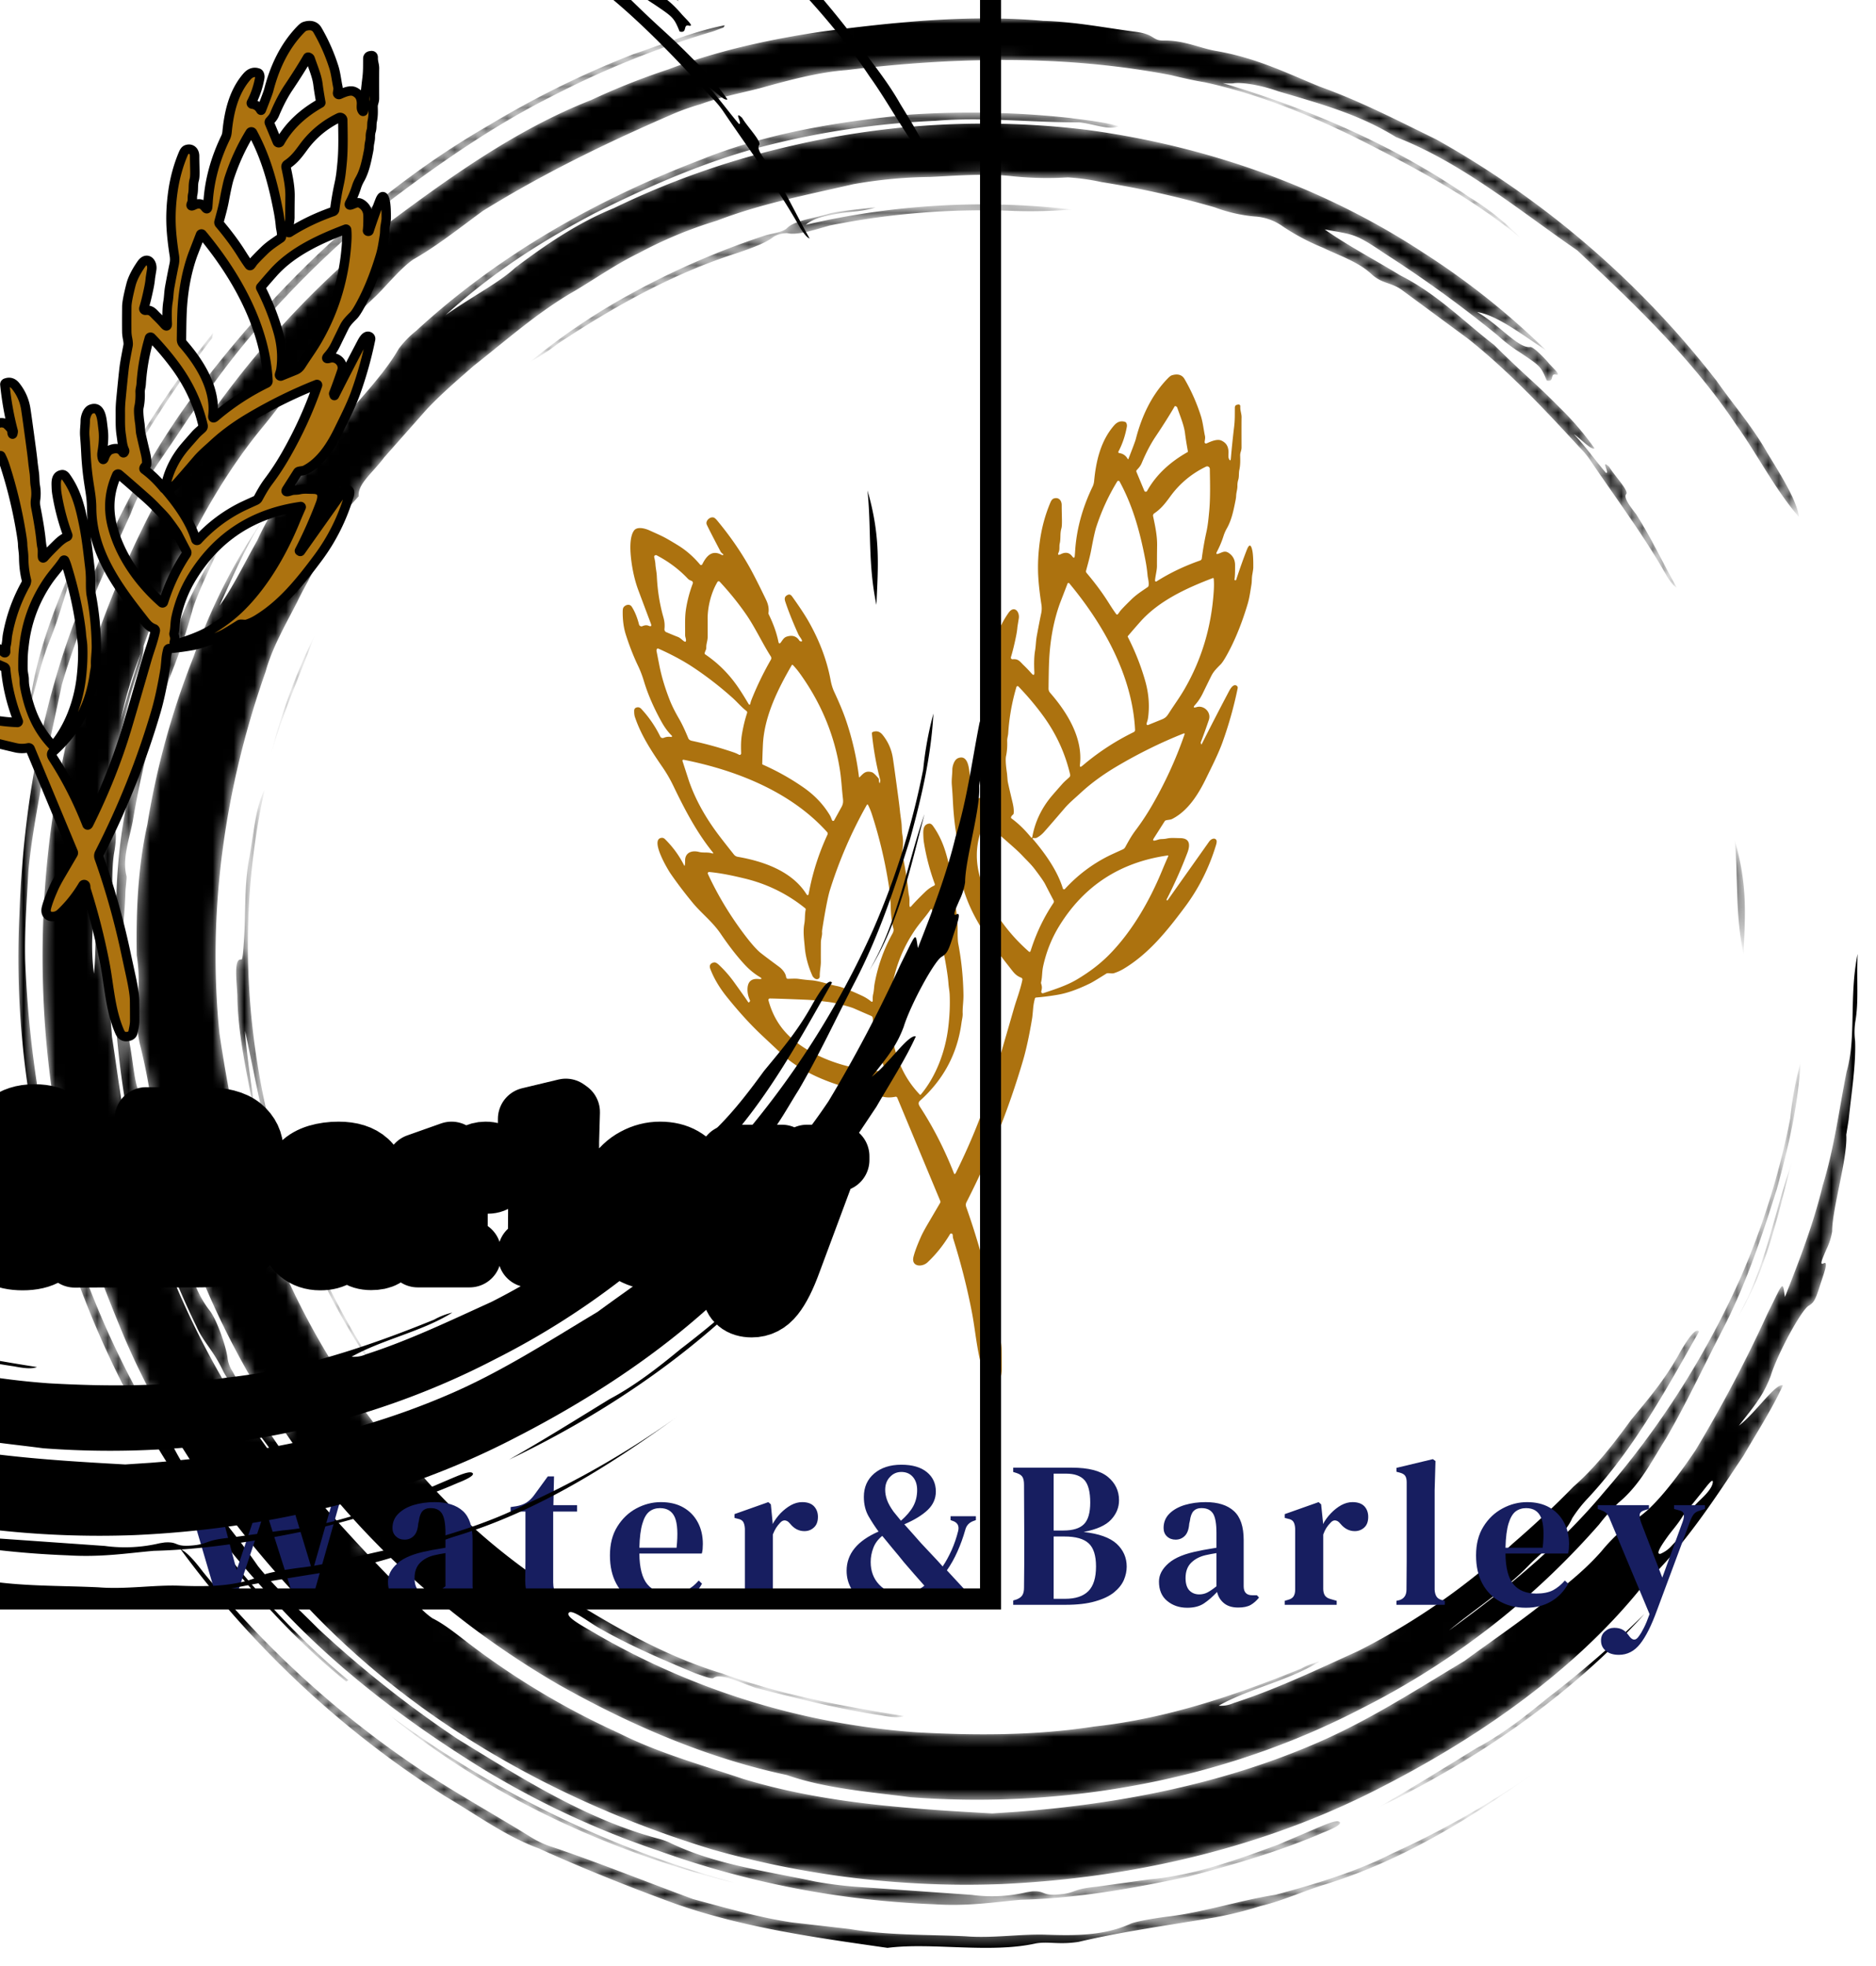 <svg xmlns="http://www.w3.org/2000/svg" xmlns:xlink="http://www.w3.org/1999/xlink" version="1.0" x="0" y="0" width="2400" height="2515.55" viewBox="80.75 31.453 178.5 187.094" preserveAspectRatio="xMidYMid meet" color-interpolation-filters="sRGB"><g><defs><linearGradient id="92" x1="0%" y1="0%" x2="100%" y2="0%"><stop offset="0%" stop-color="#fa71cd"></stop> <stop offset="100%" stop-color="#9b59b6"></stop></linearGradient><linearGradient id="93" x1="0%" y1="0%" x2="100%" y2="0%"><stop offset="0%" stop-color="#f9d423"></stop> <stop offset="100%" stop-color="#f83600"></stop></linearGradient><linearGradient id="94" x1="0%" y1="0%" x2="100%" y2="0%"><stop offset="0%" stop-color="#0064d2"></stop> <stop offset="100%" stop-color="#1cb0f6"></stop></linearGradient><linearGradient id="95" x1="0%" y1="0%" x2="100%" y2="0%"><stop offset="0%" stop-color="#f00978"></stop> <stop offset="100%" stop-color="#3f51b1"></stop></linearGradient><linearGradient id="96" x1="0%" y1="0%" x2="100%" y2="0%"><stop offset="0%" stop-color="#7873f5"></stop> <stop offset="100%" stop-color="#ec77ab"></stop></linearGradient><linearGradient id="97" x1="0%" y1="0%" x2="100%" y2="0%"><stop offset="0%" stop-color="#f9d423"></stop> <stop offset="100%" stop-color="#e14fad"></stop></linearGradient><linearGradient id="98" x1="0%" y1="0%" x2="100%" y2="0%"><stop offset="0%" stop-color="#009efd"></stop> <stop offset="100%" stop-color="#2af598"></stop></linearGradient><linearGradient id="99" x1="0%" y1="0%" x2="100%" y2="0%"><stop offset="0%" stop-color="#ffcc00"></stop> <stop offset="100%" stop-color="#00b140"></stop></linearGradient><linearGradient id="100" x1="0%" y1="0%" x2="100%" y2="0%"><stop offset="0%" stop-color="#d51007"></stop> <stop offset="100%" stop-color="#ff8177"></stop></linearGradient><linearGradient id="102" x1="0%" y1="0%" x2="100%" y2="0%"><stop offset="0%" stop-color="#a2b6df"></stop> <stop offset="100%" stop-color="#0c3483"></stop></linearGradient><linearGradient id="103" x1="0%" y1="0%" x2="100%" y2="0%"><stop offset="0%" stop-color="#7ac5d8"></stop> <stop offset="100%" stop-color="#eea2a2"></stop></linearGradient><linearGradient id="104" x1="0%" y1="0%" x2="100%" y2="0%"><stop offset="0%" stop-color="#00ecbc"></stop> <stop offset="100%" stop-color="#007adf"></stop></linearGradient><linearGradient id="105" x1="0%" y1="0%" x2="100%" y2="0%"><stop offset="0%" stop-color="#b88746"></stop> <stop offset="100%" stop-color="#fdf5a6"></stop></linearGradient></defs><g fill="#171e60" class="j-b-g-c iconbgsvg" transform="translate(82.5,33.203)"><g transform="translate(0,0)"><g mask="url(#1ef55578-8808-4bee-80eb-fb2f3c67d926)"><rect fill="#171e60" fill-opacity="0" stroke-width="2" x="0" y="0" width="175" height="183.594" class="image-rect"></rect> <svg filter="url(#colors4826345279)" x="0" y="0" width="175" height="183.594" filtersec="colorsf9136538822" class="image-svg-container primary" style="overflow: visible;"><svg xmlns="http://www.w3.org/2000/svg" viewBox="0.005 -0.008 461.905 484.588" style="overflow: visible;"><g transform="scale(1, 1) skewX(0)"><path d="M447.19 125.23c-.55-4.25-4.67-10.71-8-16.18-3.62-6.44-8.47-12-12.68-18a233.24 233.24 0 0 0-70.39-60.65c-9.61-4.69-19.09-9.62-29.24-13.25-8.43-3.45-15.94-7.24-26.19-9-3.89-.67-8.07-2.71-13.11-2.6-3 0-1.95-1.57-7.25-2.23-7.62-1-15.22-2.51-22.91-2.7-18.42-1.69-37.26.32-55.24 2.63-13.07 1.92-26.33 4.75-38.92 9.54a174.59 174.59 0 0 0-19.43 7.72C124.91 27.94 108 40.12 91.74 52.29L79.49 63.73a231.49 231.49 0 0 0-44.65 57.19 248.18 248.18 0 0 0-19.12 46.81 243.08 243.08 0 0 0-7.36 101.08c2.45 21.49 9.75 42 18 61.84 10.37 24.5 26 46.69 44.06 66 27.92 30.63 65.05 51.42 104 63.26a234.59 234.59 0 0 0 72.52 8.64c32.84-1.47 66.2-9.21 95.36-24.33 24.45-12.49 48.13-29 64.92-49.65.68-.89 1.81-1.95 2.73-2.93 9.24-9.26 16.21-20.05 23.3-30.68 3.21-5.56 7.35-12 9.89-17.66-1.87-.59-6.88 7-11.05 10.13 4-5.1 6.19-7.69 8-12.52 1.7-5.52 7.58-16.32 9.46-17.55 1.37-.84 1.72-1.39 2.87-5 .89-2.83 2.34-6.48.94-5.7-1.2.66-.07-1.67.7-3.48a15.76 15.76 0 0 0 1.46-4.57c0-5.69 3.9-18.36 3.54-24.23.07-.47.4-2.5.6-3.76.7-6.77 1.85-13.88 1.62-19.79a17.65 17.65 0 0 1 .05-4.87c.88-5 .31-9.74.58-17-2.19 10.71-.26 21-2.78 29.63-1.84 9.28-3.11 19.23-6 28.57-2.24 9.38-5.82 18.7-9.47 27.95-.66-4.23-.32-3.94-4.32 4.05a343.73 343.73 0 0 1-18.16 34.48c-4.9 7.27-10.64 14.76-15.23 17.42a45.71 45.71 0 0 0-8.45 8c-4.1 4.61-8.11 7.78-13 11.64-6.07 5.14-14.16 10.53-21.27 15.78-12.44 7.45-24.64 15.4-38.29 21.14-23.36 9.95-48.74 14.82-74 16.77l-6.35.42c-20.94-1.17-42.28-2.5-62.63-8.69-10.27-3.46-20.91-6.39-30.74-11.28l-3.58-1.68a194.42 194.42 0 0 1-34.38-20.93c-3.11-2.38-6.34-5-9.29-6.44a18.15 18.15 0 0 1-3.34-3c-8.28-7.84-16-16.28-23.85-25a227.9 227.9 0 0 1-23-34 7.6 7.6 0 0 1-1.26-3.52c-.5-3.17-2.62-9.22-4.39-11.64-3.79-4.8-5.21-10.56-6.5-15.59-3.46-11.95-7.18-23.86-9.5-36.09a14.42 14.42 0 0 0-.54-1.93c-2.29-.47-2.59-8.06-3.64-13.52-.49-4.48-.63-9-1.41-13.64-1.55-7.38.08-15.87.33-23.91 0-1.53.41-4 .29-4.53-1.17-4.51.87-9.76 1.63-14.17a217.34 217.34 0 0 1 9.14-35.54 149.4 149.4 0 0 0 5.89-17.47c1.45-4.58 4.81-11.2 7.54-17.38-3.13 5-10.63 17.49-12.54 25.92-2.66 8.32-5.33 16.05-7.69 25a140 140 0 0 0-6.51 38.83c-.15 2.93-.3 5.65-.45 8.49A209.88 209.88 0 0 0 37 310.44a196.25 196.25 0 0 0 7.72 18.06c1.75 4 4.21 5.9 6.76 11.33 2 3.66 4.94 7.45 5.76 10.76a7.18 7.18 0 0 0 1.35 2.71 101 101 0 0 1 8.91 12.55l-3-4A211.81 211.81 0 0 1 28.41 284c-2.41-9.2-3.41-18.75-4.9-28.23-.74-10.68-2.3-21.85-.34-32.66.7-4 .07-9.51 1-14.24.94-6.36-.54-5.31-.55-9.51-.24 1.42-.45 2.68-.69 4.08-.64.83-1.21 1.93-1.72 5.48-.73 3.77-.63 7.63-.95 11.45-1.2 6.07-.59 13.5-1.29 19.54a56.93 56.93 0 0 1-.28-11.3l.35-6.19A121.08 121.08 0 0 1 20.66 205c.08-.42.2-1.12.26-1.49a49.12 49.12 0 0 0 .79-5.3c1-9.28 4-18.17 6.16-27.2 1.21-4.95 3.53-9.61 3.59-13.44.65-1.84 1.36-3.81 2-5.59 7.36-17.45 16-35 28-49.49 2.69-3.28 5.57-7.06 8-10.59C75.99 84.28 82.54 76.43 90 69.52c2.89-2.92 6.17-6.92 9.2-9 5.94-3.36 11.82-8.07 17.49-12.2 15.43-9.54 31.53-17.35 48.55-24.68a63.42 63.42 0 0 1 6.17-2.12c4.79-1.77 9.81-2.7 14.88-4 7.19-2 14.55-4 21.66-4.54 27-3.26 54.5-3.91 81.47 1.25 3.27.79 6 1.4 8.46 1.8C311.3 18.93 324 24.12 336 30c14.4 7.3 28.88 14.9 41.27 25.16a64.73 64.73 0 0 0-13-10.34c-18.6-12.83-39.72-22-61.79-28.56a17.75 17.75 0 0 0 2.61.05c1.84-.36 6.72.35 11.35 2 10.06 3 20.05 5.61 29.51 11.48 16.6 6.43 31 18.45 45.52 28.44 14.33 13.41 29 27.36 40.07 44 5 6.92 9.69 16.17 15.65 23zM412.4 385.61c-1.24.2 0-1.8 1.67-4.15 1.13-1.61 2.67-3.23 4-5.44l4.54-5.62c1-1.19 3.08-4.19 2.93-2.73-.13 1.24-1.42 2.74-2.94 4.19-2.85 2.71-4.72 5.15-4.67 7.19 0 .75.16 1.59-2.55 4.35a7.91 7.91 0 0 1-2.98 2.21zm-381.66-226c-1.87 5.7-3.57 11.24-5.06 16.75a103.42 103.42 0 0 1 5.06-16.8z" fill="#000000"></path><path d="M173.34 3.59a229.89 229.89 0 0 0-39.11 15.84c-15 7.5-29.07 17.34-42.18 27.33-17.1 14-32.66 30-45.24 48.07-3 3.69-5.65 8-8.07 11.53-3.85 5.75-8 11.18-10.52 18-6.44 14.19-12.95 27.95-17.29 42.94-1.34 6.22-2.41 11.24-3.72 17.33-1.68 9.92-3.74 19.5-4.68 29.32-.42 7.68-1 15.26-.81 22.72a275.38 275.38 0 0 0 12.72 72.77 229.54 229.54 0 0 0 14.68 34c1.51 2.94 2.9 6.09 4.87 8.27a40.21 40.21 0 0 1 4.59 6.38c5.53 11.16 14.57 20.35 21.57 30.58 4.43 5.54 10 10.56 15.19 15.78a280.12 280.12 0 0 0 35.06 27.73c15.93 9.75 32.09 20.09 50.23 24.94a21.3 21.3 0 0 1 2.63.88c11.37 5.63 24.46 7.26 36.8 9.91a99 99 0 0 0 10.9 1.36l28.48 2a37.73 37.73 0 0 0 13.82-.68l1.22-.19c3.92-.27 2.09 1.37 8 .64 3.25-.52 2.62-1.27 8.37-1.83l13.27-1.84c10.93-.94 22-4.91 32.32-8.74l10-4.27c2.07-.87 4.45-1.9 5.25-1.48s-.43 1.33-3.69 2.61c-11.11 4.82-22.71 8.17-34.46 11.24-13.72 2.93-27.61 5.41-41.78 5.77-7.13.63-13.11 1.64-21.64 1.13a230.56 230.56 0 0 1-69.34-13.44 220.14 220.14 0 0 1-44.92-21.05C95.78 426.66 76.72 412 61.11 393.92c-25.81-28.24-43.95-63.3-53.57-100.45A223.82 223.82 0 0 1 .27 225c.94-27 5.73-54.24 16.13-79.4 6.84-17.44 15.75-34.6 26.53-49.49 20.3-27.55 45.66-52.29 75.42-69.38A237.71 237.71 0 0 1 154.4 9c7.66-2.55 15-5.73 23-7.27l-.32.56c-1.28.45-2.55 1.01-3.74 1.3z" fill="#000000"></path><path d="M46.41 390.2a248.8 248.8 0 0 0 53.71 49.07c9.27 6.22 19.62 11.91 28.88 17.67a23.39 23.39 0 0 0 5.07 2.3c11.07 3.72 24 8.9 35.4 13.1 8.65 2.31 16.67 4.66 24.95 5.86l14.34 1.64c9.64 1.64 19.43 1.36 29.16 1.83 6.79.55 14.08-.65 20.25-.41 8 .29 14.73.16 21.22-2.77 1.36-.59 6.61-1.47 9.64-1.81 8.92-1.12 17.88-4.07 26.72-5.44 9.08-2.44 20-5.6 29.38-10.42a224.26 224.26 0 0 0 38.08-22c-16.72 12.06-34.76 23.7-55.81 30.06-4.94 1.57-10.06 3.91-15.33 5.16a97.67 97.67 0 0 1-11.29 2.84c-11.7 2-23.52 3.59-34.5 6.19-5 .77-7.59-.17-10.75.39-11.51 2.57-26.24-.31-37.25 1.12-18-2.59-36.3-5.06-53.62-11.2-11.48-4.2-22.81-8.73-34-13.79-8.33-3.07-15.65-8.49-23.33-13a245.9 245.9 0 0 1-66.62-62.17c1.75.86 3.6 3.03 5.7 5.78zM25.4 115.8c-2.69 5.3-5.1 10.56-7.93 15.47-4.58 7.37-6 15.95-9.27 24.17-2.38 5.63-3.62 11.76-5.47 18C3.81 165 5.83 152.59 20 124.08A263.1 263.1 0 0 1 48.89 79l-.25 1.31A273.24 273.24 0 0 0 25.4 115.8z" fill="#000000"></path><path d="M180.2 468.34c-31.55-7.7-62-21.77-87.42-42.54a263.36 263.36 0 0 0 87.42 42.54zM366.25 434.38c6.28-3.31 12.3-8 17.84-12.58a259.56 259.56 0 0 0 24.29-21.08c-18.56 20.56-42.14 36.79-67.39 48.87 8.41-4.78 16.01-9.53 25.26-15.21zM82.33 417.69c-16.54-13.41-30.13-30-42.71-47.15l.46-.48C52.89 387 66.33 403.8 82.86 417.34zM431.46 326.73c7.24-12.36 9.25-25.9 13.86-39.25-3.53 13.37-6.32 27.14-13.86 39.25zM394.72 110.88a24 24 0 0 0-2.77-3.3c-8.82-9.57-17.66-19-27.8-27.07l-16.38-12.08c-2.83-2.18-5-1.66-7.72-4-3.41-3.27-7.84-4.64-12.41-6.84a55.68 55.68 0 0 1-10.15-5.39 13.4 13.4 0 0 0-7-2.45 38.71 38.71 0 0 1-10.1-2.32 235.92 235.92 0 0 0-28.35-6.32 56.1 56.1 0 0 0-8.46-1.18 85 85 0 0 1-13.81-.28c-6.92-.78-13.89-.15-20.76.17a117.37 117.37 0 0 0-19.28 1.81c-11.64 2.68-23.24 4.9-34.32 9.17a106.43 106.43 0 0 0-19.64 8.16c-5.69 2.75-10.82 6.38-16.09 9.5-9.15 5.24-17 12.25-25.3 18.77-4 3.5-8.32 7.18-12 11.14l-10.51 11.88C89 114.11 85.1 117 85.49 120l-2 2.2a31.53 31.53 0 0 0-7.09 11.07c-1.34 4.34-4.34 9-6.36 13.25-3 5.86-6.36 11.65-7.94 17.52-10.23 29-14.73 60.2-11.59 90.92 2.56 17.22 6.07 34.47 12.55 50.83a190.3 190.3 0 0 0 26.67 47.57 45.39 45.39 0 0 0 7 8.05c2 2 4 3.73 5.94 6a161.17 161.17 0 0 0 30.15 26c13.84 8.81 28.09 17.45 43.9 22.25 14.55 5.27 30 8.22 45.7 10.69-1.4.57-3.64.22-5.75-.18-10.69-1.56-21.07-4.26-31.53-6.9-4.18-1.49-8.92-3.77-10.53-2.48-.48.38-2.93-.61-4.56-1.16-8.24-3.43-16.59-7-24.35-11.46-2.66-1.54-7-5-7.55-3.61-.46 1.19 4.53 3.7 7.16 5.3a187 187 0 0 0 80.14 24.57c14.9.84 29.95.84 44.72-1.44 18-1.95 35.35-7.77 52-14.55a17.51 17.51 0 0 1 4.57-1.77c-7.74 4.82-17.51 6.71-25.29 11.08a7.43 7.43 0 0 0 3.67-.63c10.86-3.5 21.37-8.57 31.39-13.11a169.85 169.85 0 0 0 38.76-26.94c5.34-4.62 10.5-9.39 15.25-14.3C396 364 400.63 358 405 352c4.66-5.67 8.44-10 12.25-16.89 1.87-3.27 4-6.43 4.84-5.32-8.35 14.71-16.24 29.31-27.94 41.88a33.31 33.31 0 0 0-3.91 5c-1.85 4.25-6.77 7.7-10.66 11.58-6.36 6.63-14.28 11.5-21.21 17.38l-1.54 1c15-10.72 29.53-22.28 41.32-36.41a217.7 217.7 0 0 0 34.3-53.79A192.79 192.79 0 0 0 445 276.22a86.86 86.86 0 0 1 2.56-14c-.61 11.17-3.15 21.66-5.93 31.76-3.82 12.13-7.8 24.11-13.7 35.48-4.81 9.28-9.18 18.7-14.2 27.27-3.49 5.49-6.44 11.58-11.93 16.1a50.78 50.78 0 0 0-4.83 5.43 196.88 196.88 0 0 1-59.59 46.16c-34.6 18-74.38 25.25-113.38 22.32-10.41-1.37-21.18-2.16-31-5.56-20.23-4.32-39.46-12.64-57.43-22.79-28.27-16.43-53.2-39.33-71-67a210.68 210.68 0 0 1-30.87-76.82 137.4 137.4 0 0 0-3.2-17 36.43 36.43 0 0 1-.47-12.2 39.47 39.47 0 0 0-.31-10.08c-.19-10.84.31-22.34 2.66-32.79A201 201 0 0 1 44 160.32a146.68 146.68 0 0 1 17.21-34.12c-4.16 6.52-7.19 13.62-10.68 21.27 3.1-4.1 7.08-12.24 9.46-16.35 4.56-10 11.07-18.14 17.86-26.15 6.56-8 13.83-15.23 17.67-22a23.7 23.7 0 0 1 4.37-4.5c20.64-19 45.25-32.94 71.45-42.95 16.6-6.74 34.83-9.65 52.7-11.37a230.76 230.76 0 0 1 40 .84c4 .57 8.45.95 12.25 2.1-2.36 1.1-6.63-.73-10-1-11.65.08-23.92-1.39-35.94-.38a209.69 209.69 0 0 0-46.82 7.39c-13.43 3.9-26.32 9.6-38.8 15.84-12.8 6.74-25.11 14.42-37.43 25.56 6.62-4.63 13.73-8.34 17.41-11.84 7.94-6 15.89-11.37 24.81-15a207.94 207.94 0 0 1 44.94-15.73A212 212 0 0 1 268.4 28c29.89 4 59.1 14.25 84.23 30.7a192.1 192.1 0 0 1 31 24.63c-5.65-3.67-12.26-8.82-17.27-9.58 5.56 3.18 10.38 9.2 13.34 8.77.68-.1 3.15 2.31 4.52 3.92 1.09 1.28 3.54 3.4 1.87 3-1.5-.32-.23 2-2.26 1.49-1.45-3.47-1.52-3.56-6.53-6.92a40.56 40.56 0 0 1-5.78-4.4A304.76 304.76 0 0 0 343.08 59c-7.51-5.1-7.71-4.66-15-6 5.5 3.9 12.68 7.69 19 11.55 9.21 4.65 15.86 11.53 23.5 17.43 9.36 9.19 9.52 8.71 16.43 15.69a73.73 73.73 0 0 1 8.82 10.29c-.82.53-3.3-2.27-5.17-3.54 3.28 3.5 5.62 6.93 8.07 9.72 1 .14-1.51-3.61.77-1.55 1.37 2.31 5 6 4.3 6.86s.79 2.9 2.51 5.09c3.94 6.23 6.62 12.09 10.16 18.37-.79-.27-1.66-1.6-2.33-2.61-5.78-10.3-12.91-19.75-19.42-29.42z" fill="#000000"></path><path d="M56.92 254.27c.47 6.74 1.69 14 2.53 20.68a3 3 0 0 1-.38-.64c-1.65-9.58-4-19.16-4.07-29-.22-4-.91-9.34 1-8.94.35.08.49-2.58.67-5.08.49-6.87 0-13.94 1.38-20.75 1.24-7.23 1.6-12.49 3.78-16.85-11.7 53.21 1.59 110 33.66 153.68-10.77-13.24-18.68-28.54-25.42-44.05-6.93-15.55-9.57-32.67-13.15-49.05zM187.75 54.44c2-.47 4.49-.93 5.27-1.75 1.87-1.95 6.81-2.48 10.44-3.62 1.9-.69 10.82-1.49 11.81-1.61-2.9 1-6.06 1-9.06 1.49-2.64.44-6.28 1-8.46 2.88A195.31 195.31 0 0 1 264.64 48a133.13 133.13 0 0 1-14.4.36A194.78 194.78 0 0 0 203.82 52c-3.65 1-8 2.55-10.76 1.92a6.77 6.77 0 0 0-3.45.95c-1.73 1.47-5.55 2.83-8.93 4-16.11 5.1-31 13.43-45.08 22.74a53.55 53.55 0 0 1-7 4.58 162.11 162.11 0 0 1 21.07-14.68 200.06 200.06 0 0 1 38.08-17.07zM431 206.19c3.38 11.57 2.64 19.32 2.25 28.73-2.17-10.28-1.25-19.2-2.25-28.73zM62.78 187.34a155.65 155.65 0 0 1 11.68-32.52c-3.94 10.75-8.86 21.28-11.68 32.52z" fill="#000000"></path></g></svg></svg> <defs><filter id="colors4826345279"><feColorMatrix type="matrix" values="0 0 0 0 0.039  0 0 0 0 0.336  0 0 0 0 0.578  0 0 0 1 0" class="icon-feColorMatrix "></feColorMatrix></filter> <filter id="colorsf9136538822"><feColorMatrix type="matrix" values="0 0 0 0 0.996  0 0 0 0 0.996  0 0 0 0 0.996  0 0 0 1 0" class="icon-fecolormatrix"></feColorMatrix></filter> <filter id="colorsb8194070833"><feColorMatrix type="matrix" values="0 0 0 0 0  0 0 0 0 0  0 0 0 0 0  0 0 0 1 0" class="icon-fecolormatrix"></feColorMatrix></filter></defs></g></g> <g hollow-target="textRect" transform="translate(14.525,33.885)"><g class="iconsvg-imagesvg" transform="translate(42.975,0)"><g> <svg x="0" y="0" width="60" height="96.205" filtersec="colorsb4684773065" class="image-svg-svg primary" style="overflow: visible;"><svg xmlns="http://www.w3.org/2000/svg" viewBox="1.606 0.741 403.515 647.006"><path fill="#AC720F" d="M 166.22 261.81 Q 166.51 260.60 166.42 260.28 Q 162.70 246.40 161.06 230.45 A 0.92 0.91 76.7 0 1 161.64 229.50 Q 165.32 228.08 167.96 231.39 Q 173.23 237.98 174.49 246.26 Q 175.36 251.94 177.95 271.28 Q 178.73 277.08 179.10 280.89 Q 179.16 281.51 179.91 287.03 C 180.27 289.62 180.10 292.55 180.57 295.28 Q 181.34 299.80 180.73 304.01 Q 180.37 306.46 180.88 309.04 Q 183.38 321.86 184.17 329.51 Q 184.55 333.26 184.78 334.16 C 185.36 336.49 185.00 338.36 185.11 340.44 Q 185.20 342.23 186.38 340.87 Q 189.29 337.51 195.00 331.98 Q 198.04 329.05 200.83 327.87 A 0.88 0.88 0.0 0 0 201.31 326.76 Q 196.55 313.81 194.37 300.31 Q 194.06 298.39 193.99 296.19 C 193.88 292.87 193.58 288.69 197.66 288.13 Q 198.98 287.95 200.19 289.66 C 206.91 299.11 209.37 309.01 211.82 321.45 C 213.52 330.11 214.57 340.23 215.44 347.38 Q 215.96 351.63 215.93 356.21 Q 215.88 362.62 216.34 365.01 Q 219.41 381.18 219.65 397.83 C 219.71 401.77 218.99 406.11 219.15 409.58 C 219.24 411.74 218.68 413.49 218.37 415.77 Q 214.41 445.17 191.90 465.39 C 190.19 466.93 191.24 468.46 192.28 470.07 Q 204.65 489.20 213.65 512.09 A 0.42 0.41 62.5 0 0 214.26 512.29 Q 214.52 512.13 214.80 511.56 C 224.73 491.55 233.02 470.99 239.36 449.66 Q 243.82 434.64 252.19 405.64 C 253.41 401.41 256.18 394.13 257.36 388.11 A 1.23 1.23 0.0 0 0 256.61 386.74 C 252.97 385.30 251.85 383.48 248.96 379.79 C 232.43 358.75 216.74 336.97 216.60 309.34 C 216.56 302.90 215.48 298.21 214.51 291.28 Q 213.42 283.50 212.95 274.80 Q 212.86 273.19 212.79 271.77 Q 212.64 268.70 212.22 263.49 C 211.92 259.90 212.52 256.87 212.53 253.50 C 212.54 251.71 213.58 247.28 216.19 246.25 C 221.77 244.03 222.95 250.75 223.44 254.80 Q 224.02 259.57 224.11 260.60 Q 224.61 266.08 223.33 273.75 Q 223.06 275.38 223.32 276.82 Q 223.88 279.90 224.86 277.05 C 225.45 275.32 226.83 273.01 228.42 272.30 C 231.17 271.07 234.84 270.81 236.65 273.97 A 0.39 0.39 0.0 0 0 237.32 273.98 L 237.57 273.59 A 1.16 1.15 48.4 0 0 237.63 272.47 C 236.23 269.57 236.08 266.19 235.59 263.03 C 234.76 257.72 235.02 253.73 234.96 247.99 Q 234.93 244.35 235.34 240.04 Q 236.85 224.32 237.48 219.25 Q 237.89 215.90 239.93 205.45 Q 240.19 204.10 239.59 201.01 Q 239.11 198.54 239.09 196.70 Q 239.01 190.58 239.11 180.54 Q 239.15 176.79 241.79 166.52 Q 243.26 160.81 248.43 153.34 C 252.00 148.19 255.78 152.39 255.05 156.89 Q 254.19 162.21 254.18 162.37 Q 253.98 164.86 253.37 167.93 Q 251.77 175.89 250.03 181.63 A 1.04 1.04 0.0 0 0 251.15 182.96 C 254.85 182.55 255.88 184.57 258.18 186.77 Q 260.73 189.22 263.15 191.97 Q 265.17 194.27 265.02 191.21 Q 264.59 182.68 265.49 177.38 C 266.01 174.33 265.96 171.40 266.62 167.83 Q 268.24 159.05 269.40 153.57 Q 269.98 150.81 269.55 148.02 Q 267.93 137.52 267.52 130.04 Q 266.91 119.04 268.60 107.05 Q 270.41 94.15 275.32 82.58 Q 276.19 80.55 277.34 80.13 C 280.42 79.02 282.51 81.19 282.51 84.27 C 282.52 91.62 283.00 96.92 282.29 99.34 C 281.34 102.57 282.01 105.74 281.27 108.84 C 280.82 110.73 281.40 112.71 280.57 114.51 Q 279.45 116.94 281.96 115.70 Q 286.53 113.45 289.22 117.08 Q 290.70 119.08 290.90 116.60 Q 291.05 114.72 291.08 114.25 Q 292.30 93.17 302.34 72.39 Q 303.08 70.86 303.28 68.79 C 304.49 56.07 307.50 43.13 316.05 33.33 Q 319.20 29.72 323.12 31.09 A 1.24 1.24 0.0 0 1 323.82 31.69 Q 324.44 32.85 324.19 34.25 Q 322.63 42.84 318.83 50.04 A 0.68 0.68 0.0 0 0 319.34 51.03 Q 322.87 51.48 324.74 54.72 Q 325.04 55.24 325.25 54.69 Q 329.49 43.83 329.92 42.14 C 333.61 27.73 339.84 14.18 350.21 3.42 Q 351.97 1.58 352.93 1.28 C 356.04 0.27 359.29 0.49 361.09 3.59 Q 367.63 14.83 371.62 27.41 C 372.89 31.43 373.42 36.61 374.19 40.04 C 374.47 41.31 374.14 42.46 373.97 43.90 A 0.89 0.89 0.0 0 0 375.21 44.83 C 377.80 43.69 382.00 41.70 384.83 43.07 C 387.77 44.50 389.05 46.60 389.25 49.93 C 389.36 51.67 388.91 53.45 389.55 54.72 Q 390.56 56.75 390.76 54.48 Q 391.62 44.49 392.85 34.27 C 393.43 29.42 393.25 26.29 393.33 21.74 A 1.70 1.70 0.0 0 1 394.73 20.09 L 395.28 19.99 Q 396.87 19.70 396.80 21.31 C 396.68 23.99 397.68 25.81 397.62 28.26 Q 397.55 31.20 397.60 47.38 C 397.61 49.41 396.67 50.72 396.71 52.52 C 396.77 54.92 396.94 58.39 396.19 61.82 C 395.73 63.93 396.14 65.99 395.50 68.09 Q 394.93 69.96 394.96 71.94 C 394.99 74.40 394.24 75.96 394.14 78.46 Q 394.11 79.49 393.80 81.05 C 392.45 87.92 391.21 93.90 388.25 99.12 Q 386.87 101.56 386.10 103.99 Q 384.44 109.24 381.82 114.23 Q 380.83 116.14 382.85 115.41 C 385.74 114.37 387.11 113.10 390.03 115.39 Q 393.42 118.04 393.46 122.59 Q 393.52 129.07 393.12 131.83 Q 393.04 132.42 393.64 132.42 Q 394.05 132.43 394.15 132.13 Q 397.77 121.12 400.99 112.93 Q 403.18 107.36 404.46 113.20 Q 405.21 116.62 405.11 124.48 Q 405.09 125.38 404.46 128.96 C 404.10 131.01 404.26 133.14 403.96 135.00 C 403.08 140.38 402.66 143.78 401.40 147.95 Q 396.59 163.92 390.38 176.14 Q 386.29 184.15 384.24 186.23 C 381.76 188.74 379.79 190.61 378.30 193.53 Q 377.22 195.65 372.80 204.75 Q 370.76 208.95 367.89 212.14 Q 365.78 214.50 368.89 213.58 C 373.50 212.22 378.35 216.83 376.70 221.73 Q 373.98 229.78 371.51 236.13 A 0.47 0.45 -44.0 0 0 371.50 236.41 L 371.81 237.37 Q 371.91 237.69 372.06 237.39 Q 380.80 220.07 389.19 204.17 C 390.14 202.37 392.09 198.47 394.40 199.84 A 1.57 1.56 21.3 0 1 395.13 201.49 Q 391.53 219.04 385.51 235.84 C 382.75 243.57 378.16 252.50 375.07 258.87 C 370.17 268.99 363.54 279.88 353.23 285.14 C 351.95 285.79 350.37 285.66 349.07 286.09 A 1.20 1.17 -82.2 0 0 348.44 286.58 L 341.47 297.52 Q 340.25 299.43 342.46 298.91 Q 342.95 298.79 344.53 298.30 C 345.91 297.88 347.72 298.14 349.53 297.73 C 352.37 297.10 354.40 297.38 358.42 297.43 C 364.76 297.52 364.77 301.99 362.97 306.74 Q 357.03 322.36 349.56 336.84 A 0.10 0.10 0.0 0 0 349.60 336.98 L 349.97 337.22 Q 350.18 337.36 350.32 337.15 Q 357.93 326.38 376.76 299.79 Q 378.06 297.95 379.75 297.75 A 1.75 1.74 85.8 0 1 381.69 299.43 Q 381.71 300.39 381.34 301.62 Q 374.77 323.48 361.46 341.36 C 350.13 356.57 338.29 371.41 322.09 381.09 Q 319.33 382.75 315.97 383.84 C 314.53 384.31 312.11 383.47 311.13 384.09 Q 302.84 389.31 300.80 390.31 Q 289.09 396.06 280.35 397.59 Q 273.12 398.86 266.16 399.42 A 0.90 0.90 0.0 0 0 265.37 400.07 Q 264.54 403.16 264.26 406.25 Q 263.79 411.58 263.64 412.47 Q 260.87 429.14 257.75 439.77 Q 243.94 486.72 221.60 530.38 Q 220.84 531.85 221.44 533.55 Q 231.96 563.20 238.72 595.24 Q 238.76 595.46 241.67 608.87 Q 244.01 619.64 244.08 624.50 Q 244.14 628.58 244.15 637.52 C 244.15 640.21 243.60 642.18 243.14 644.66 Q 242.74 646.80 240.68 647.42 Q 236.35 648.74 234.59 644.74 C 228.48 630.87 227.84 615.20 225.01 600.59 Q 220.45 577.04 213.06 553.60 C 212.75 552.60 212.95 551.76 212.68 551.02 A 0.91 0.91 0.0 0 0 211.04 550.86 Q 204.84 561.22 196.65 568.89 C 193.13 572.18 186.00 571.78 187.71 565.19 C 188.81 560.92 190.84 556.17 192.39 552.66 Q 193.68 549.72 196.60 544.71 Q 198.61 541.28 204.74 530.82 A 1.34 1.31 -41.6 0 0 204.82 529.63 L 177.29 463.54 A 1.06 1.04 -17.0 0 0 176.10 462.92 Q 171.87 463.82 167.91 462.88 C 145.95 457.69 123.20 452.51 105.07 437.11 Q 104.87 436.95 90.49 423.45 Q 79.88 413.48 68.35 399.17 Q 61.22 390.33 57.73 381.30 Q 56.40 377.86 59.83 376.99 Q 61.16 376.65 63.08 378.45 Q 68.47 383.48 72.85 389.57 Q 80.24 399.82 81.75 402.17 Q 82.25 402.96 82.75 402.17 L 83.03 401.75 A 0.49 0.48 49.2 0 0 83.06 401.29 Q 81.54 397.97 81.46 394.79 Q 81.25 386.93 88.49 387.57 Q 91.96 387.89 89.12 386.17 Q 84.16 383.19 79.77 378.48 Q 72.47 370.65 64.38 358.74 C 58.95 350.74 52.08 345.68 46.49 338.91 Q 38.65 329.42 32.32 320.24 C 30.33 317.36 19.50 299.19 25.84 297.36 Q 27.47 296.89 28.67 298.07 Q 36.27 305.62 40.87 314.80 Q 41.19 315.44 41.35 314.74 Q 41.54 313.82 41.53 311.84 C 41.51 306.60 45.89 305.08 50.50 306.28 C 53.20 306.98 55.86 306.26 58.63 307.13 Q 60.15 307.60 59.15 306.37 C 49.00 293.83 41.25 279.06 34.04 264.04 Q 31.01 257.73 27.13 252.09 C 20.01 241.72 13.33 231.63 9.40 219.84 C 8.99 218.60 8.95 217.26 8.94 215.98 Q 8.93 214.11 10.76 213.75 Q 12.31 213.44 13.51 214.73 Q 20.86 222.64 25.64 232.43 A 1.72 1.70 -24.6 0 0 27.85 233.24 Q 30.10 232.28 32.57 232.69 A 0.50 0.50 0.0 0 0 33.00 231.83 Q 29.48 228.50 26.23 222.61 Q 18.85 209.22 15.15 196.88 Q 13.58 191.66 11.44 187.20 Q 7.06 178.05 3.61 167.23 Q 1.52 160.67 1.61 152.40 Q 1.63 150.42 2.16 149.70 C 3.35 148.09 6.07 147.30 7.39 149.34 Q 10.28 153.79 12.05 160.70 A 1.59 1.59 0.0 0 0 14.23 161.77 Q 16.46 160.79 18.19 161.53 Q 20.53 162.53 19.63 160.16 Q 15.90 150.27 11.56 138.65 C 8.74 131.11 7.13 122.17 6.64 115.01 C 6.34 110.64 6.36 103.75 8.95 100.47 C 11.03 97.84 16.10 99.30 18.79 100.53 C 22.58 102.27 26.40 103.85 29.90 105.84 Q 33.89 108.11 37.58 110.42 Q 44.93 115.04 51.09 122.36 A 0.88 0.87 -51.8 0 0 52.54 122.18 C 55.11 116.98 58.75 112.62 65.06 116.25 A 0.54 0.53 48.1 0 0 65.53 116.28 L 65.98 116.09 Q 66.24 115.99 66.01 115.82 Q 64.66 114.86 64.22 114.03 Q 56.68 99.64 55.41 96.82 C 54.42 94.62 57.03 91.89 59.40 92.17 Q 60.49 92.30 61.85 93.93 Q 73.76 108.19 82.38 123.35 Q 86.29 130.22 93.33 144.86 Q 95.47 149.30 94.88 153.21 A 1.67 1.63 37.0 0 0 95.03 154.19 Q 99.58 163.48 101.22 171.68 Q 101.64 173.80 102.90 172.05 C 104.06 170.43 104.81 169.03 106.62 168.46 Q 111.94 166.77 114.70 171.08 A 0.65 0.63 82.0 0 0 115.02 171.33 L 115.71 171.56 A 0.49 0.49 0.0 0 0 116.32 170.90 C 115.61 169.27 114.61 168.38 113.90 166.80 Q 108.76 155.42 105.66 146.16 C 104.93 143.96 105.25 142.56 107.46 141.67 Q 108.82 141.12 110.03 142.81 Q 117.43 153.16 120.92 159.41 Q 131.19 177.76 134.61 196.17 Q 135.42 200.52 136.93 203.78 C 139.66 209.65 142.50 216.08 144.68 222.57 Q 150.60 240.25 152.81 258.36 A 0.20 0.20 0.0 0 0 153.14 258.48 C 155.51 256.22 156.87 254.04 161.03 255.25 Q 162.36 255.64 165.25 259.11 Q 165.59 259.50 165.59 260.02 Q 165.58 261.19 165.77 261.82 Q 166.02 262.65 166.22 261.81 Z M 355.38 20.99 A 0.48 0.47 26.8 0 0 354.77 21.18 Q 349.90 29.57 342.64 40.40 Q 337.90 47.46 333.76 57.33 C 332.91 59.34 331.93 60.39 330.55 61.89 A 1.10 1.08 55.2 0 0 330.35 63.05 L 335.39 75.16 A 0.99 0.99 0.0 0 0 337.16 75.26 C 343.15 64.48 352.46 56.37 363.08 50.39 A 0.41 0.39 -21.5 0 0 363.28 49.96 Q 362.04 43.20 361.44 38.38 C 360.79 33.28 358.70 28.38 356.49 22.03 C 356.27 21.39 355.95 21.25 355.38 20.99 Z M 343.48 123.32 C 343.49 126.03 342.46 129.58 342.23 132.55 A 0.64 0.64 0.0 0 0 343.21 133.14 Q 355.79 125.13 371.12 119.76 A 1.60 1.60 0.0 0 0 372.17 118.45 Q 373.26 109.96 375.05 101.83 C 376.05 97.32 376.40 93.60 376.90 88.35 C 377.77 79.38 377.39 68.10 377.31 61.19 A 1.69 1.69 0.0 0 0 374.88 59.69 C 365.82 64.05 358.09 70.43 352.16 78.56 C 348.50 83.60 345.99 86.71 341.72 89.62 A 1.73 1.73 0.0 0 0 341.00 91.41 C 342.27 97.37 343.65 103.77 343.57 109.96 Q 343.46 119.61 343.48 123.32 Z M 319.59 152.58 Q 320.54 151.11 327.07 144.73 C 330.35 141.53 333.48 139.56 337.58 136.74 A 1.24 1.22 78.8 0 0 338.09 135.97 C 338.52 133.83 337.59 130.77 337.47 129.33 Q 337.06 124.53 336.03 119.23 C 332.58 101.29 328.06 84.83 319.55 69.19 A 0.86 0.86 0.0 0 0 318.07 69.15 Q 309.74 82.75 304.68 98.21 Q 303.46 101.93 301.43 112.87 C 300.57 117.47 299.26 121.99 298.11 126.30 A 1.54 1.52 -57.8 0 0 298.42 127.69 Q 306.66 137.44 312.35 146.48 Q 315.77 151.92 317.46 154.11 A 0.62 0.61 -41.3 0 0 318.39 154.17 Q 318.89 153.65 319.59 152.58 Z M 23.44 129.81 Q 24.08 143.44 27.56 155.80 C 28.40 158.75 28.59 160.85 28.32 163.67 A 1.92 1.92 0.0 0 0 29.49 165.63 Q 34.62 167.80 36.92 168.67 C 38.20 169.16 39.23 170.22 40.35 171.10 Q 42.42 172.74 42.05 170.15 C 41.94 169.39 41.55 168.49 41.55 167.53 C 41.57 160.06 41.31 155.82 42.15 150.57 Q 43.46 142.41 46.43 134.53 A 1.35 1.35 0.0 0 0 45.70 132.82 C 44.39 132.26 44.00 132.15 43.17 131.28 Q 34.72 122.38 23.33 116.44 A 1.09 1.09 0.0 0 0 21.77 117.66 Q 22.43 120.41 22.52 121.89 C 22.71 124.98 23.30 126.89 23.44 129.81 Z M 337.74 220.71 C 337.57 221.95 337.09 223.08 336.83 224.16 A 0.74 0.74 0.0 0 0 337.84 225.01 Q 338.61 224.70 346.78 221.38 C 349.00 220.48 349.91 219.35 351.11 217.46 C 354.80 211.68 357.96 207.52 361.28 201.75 Q 377.69 173.23 379.83 139.15 Q 380.11 134.83 379.79 131.39 A 0.44 0.44 0.0 0 0 379.19 131.02 C 362.39 137.42 344.85 145.48 332.91 158.85 Q 328.89 163.37 324.88 168.10 A 0.49 0.48 -38.5 0 0 324.81 168.64 Q 331.80 182.29 335.88 196.55 Q 339.43 208.91 337.74 220.71 Z M 55.09 175.59 C 55.14 176.75 54.28 177.81 54.07 178.98 Q 53.97 179.55 54.44 179.87 Q 66.65 188.12 75.26 200.62 Q 78.11 204.75 82.00 211.31 Q 82.96 212.92 83.34 211.08 Q 83.58 209.97 84.20 208.42 Q 89.33 195.62 96.43 183.23 A 1.99 1.98 -46.6 0 0 96.38 181.17 C 90.92 172.61 86.30 162.50 80.53 154.18 Q 73.00 143.33 63.65 133.30 A 0.88 0.87 -50.9 0 0 62.27 133.45 C 58.27 140.04 55.84 149.53 55.96 157.42 Q 55.98 158.68 55.98 168.45 C 55.98 171.15 54.98 173.09 55.09 175.59 Z M 297.39 249.75 Q 311.70 237.86 328.63 229.57 A 1.50 1.48 -14.6 0 0 329.47 228.15 C 327.74 193.39 309.15 160.54 287.34 134.32 A 0.63 0.62 -54.6 0 0 286.28 134.50 Q 281.49 146.90 281.39 147.17 Q 275.48 163.53 274.49 183.59 Q 274.22 188.82 274.10 201.70 A 4.07 4.05 -65.4 0 0 275.11 204.43 C 285.98 216.88 296.17 233.28 294.19 250.40 Q 293.92 252.67 295.66 251.18 Q 296.12 250.80 297.39 249.75 Z M 78.01 230.34 Q 79.25 223.27 81.19 217.38 A 1.21 1.20 -62.4 0 0 80.77 216.03 C 77.48 213.53 75.06 210.48 71.57 207.37 Q 59.67 196.75 46.62 188.08 C 39.53 183.37 31.22 179.15 24.56 176.21 Q 23.56 175.78 23.28 176.94 A 1.80 1.75 47.3 0 0 23.26 177.73 Q 24.15 182.29 25.07 186.98 Q 27.13 197.44 31.71 209.11 Q 33.72 214.26 37.75 221.21 Q 40.40 225.78 43.55 233.46 Q 44.09 234.78 45.87 235.16 Q 59.40 238.04 72.53 242.52 Q 74.41 243.16 75.97 244.04 A 0.96 0.95 -76.2 0 0 77.39 243.17 C 77.26 238.72 77.18 235.13 78.01 230.34 Z M 134.13 282.74 C 134.78 283.81 135.12 285.00 135.60 286.00 A 0.74 0.74 0.0 0 0 136.92 286.03 Q 137.33 285.30 141.59 277.56 C 142.75 275.46 142.75 274.00 142.49 271.77 C 141.71 264.94 141.55 259.71 140.49 253.12 Q 135.26 220.55 115.42 192.67 Q 112.91 189.13 110.48 186.65 A 0.45 0.44 37.6 0 0 109.78 186.74 C 100.74 202.33 92.17 219.68 91.32 237.63 Q 91.04 243.68 90.90 249.90 A 0.49 0.48 -77.5 0 0 91.19 250.36 Q 105.25 256.58 117.43 265.10 Q 127.99 272.49 134.13 282.74 Z M 251.32 282.41 Q 250.40 283.14 250.13 283.94 Q 249.94 284.49 250.42 284.84 Q 256.94 289.60 263.01 297.07 A 0.37 0.37 0.0 0 0 263.66 296.90 Q 266.31 281.87 276.65 269.88 Q 279.15 266.98 282.85 262.80 C 284.45 260.99 285.94 259.86 287.37 258.49 A 1.90 1.90 0.0 0 0 287.91 256.68 Q 283.23 236.54 270.85 219.44 Q 263.80 209.71 254.84 200.39 A 0.77 0.76 31.3 0 0 253.55 200.70 Q 249.24 215.27 248.30 230.22 C 248.20 231.87 247.57 233.63 247.63 235.25 Q 247.84 240.61 246.90 244.92 Q 246.30 247.67 247.50 255.86 Q 247.57 256.34 247.73 258.42 Q 247.86 260.06 247.95 260.92 Q 248.07 262.00 251.04 274.48 Q 252.11 278.98 251.77 281.61 Q 251.71 282.10 251.32 282.41 Z M 265.67 297.38 L 264.44 297.37 Q 263.53 297.36 264.12 298.06 C 271.72 306.97 279.79 318.19 283.27 329.68 A 0.77 0.77 0.0 0 0 284.57 329.97 Q 296.72 316.70 312.71 308.73 Q 314.15 308.01 321.67 304.60 A 3.26 3.24 -87.9 0 0 323.18 303.19 C 325.63 298.71 327.21 295.87 329.97 292.19 Q 335.55 284.77 340.48 276.22 Q 353.09 254.36 361.18 230.90 A 0.40 0.40 0.0 0 0 360.66 230.40 Q 339.05 238.95 317.91 251.43 Q 304.66 259.25 294.95 268.20 C 290.46 272.34 287.37 274.83 284.23 278.48 Q 274.39 289.96 271.23 293.48 Q 269.05 295.92 266.58 297.17 Q 266.15 297.39 265.67 297.38 Z M 121.10 330.53 Q 124.72 312.28 132.64 295.18 A 1.50 1.48 -53.7 0 0 132.40 293.55 C 109.15 267.66 74.02 253.87 40.57 247.26 A 0.63 0.62 86.3 0 0 39.86 248.07 Q 43.96 260.71 44.05 260.98 Q 49.77 277.41 61.64 293.60 Q 64.73 297.83 72.75 307.90 A 4.07 4.05 75.6 0 0 75.26 309.39 C 91.54 312.20 109.78 318.51 119.03 333.05 Q 120.25 334.98 120.67 332.73 Q 120.78 332.15 121.10 330.53 Z M 124.44 387.17 Q 123.40 386.36 123.08 385.68 C 120.62 380.38 118.67 373.76 118.14 367.50 C 117.75 362.98 116.90 357.37 117.78 352.50 C 118.41 349.08 118.00 346.53 118.69 343.22 Q 118.81 342.66 118.36 342.29 Q 101.19 328.42 79.46 323.21 C 71.98 321.41 64.68 319.83 56.96 319.10 A 0.85 0.85 0.0 0 0 56.11 320.30 Q 65.36 340.35 79.25 358.83 Q 85.19 366.73 89.11 370.24 Q 90.66 371.63 101.58 379.69 C 103.52 381.12 105.67 383.51 106.08 385.89 Q 106.19 386.56 106.43 386.99 Q 106.67 387.41 107.21 387.43 C 108.83 387.47 112.02 387.18 114.27 387.51 Q 118.64 388.14 122.06 388.37 C 127.32 388.73 133.53 391.09 138.45 392.02 Q 143.19 392.92 154.58 398.21 Q 157.92 399.76 160.64 402.00 A 0.59 0.59 0.0 0 0 161.60 401.54 C 161.58 399.70 161.52 398.73 161.92 397.07 C 162.43 394.93 162.44 392.49 162.78 390.65 Q 165.88 373.60 174.27 358.43 Q 174.63 357.79 174.78 357.15 Q 175.03 356.10 174.94 355.76 Q 173.21 349.04 173.12 341.16 C 173.09 337.56 172.50 335.47 172.45 332.58 Q 172.42 331.00 171.63 326.11 Q 167.99 303.50 161.08 282.20 Q 160.04 279.01 158.60 276.17 A 0.45 0.45 0.0 0 0 157.81 276.15 Q 143.18 302.06 134.25 330.52 Q 132.38 336.48 129.42 354.97 Q 129.10 356.94 129.17 357.67 C 129.38 359.63 128.43 361.94 128.42 364.26 Q 128.36 370.58 128.40 376.66 C 128.42 379.28 127.62 382.77 127.71 385.72 C 127.77 387.50 125.90 388.32 124.44 387.17 Z M 263.38 367.28 Q 268.49 351.98 277.24 338.91 A 1.62 1.60 48.1 0 0 277.32 337.25 Q 275.76 334.32 271.82 326.67 Q 270.64 324.39 265.46 317.52 C 262.94 314.18 260.33 311.80 257.57 308.86 Q 255.01 306.14 250.79 302.42 Q 238.63 291.69 234.12 287.93 A 0.95 0.94 -58.2 0 0 232.66 288.28 C 227.84 299.10 226.99 309.91 229.87 321.15 C 234.71 340.06 247.01 357.32 261.57 370.08 A 0.60 0.60 0.0 0 0 262.53 369.83 Q 262.61 369.59 263.38 367.28 Z M 269.38 390.56 C 270.03 392.57 269.93 393.60 269.45 395.47 A 0.98 0.98 0.0 0 0 270.70 396.65 C 278.21 394.15 285.72 391.75 292.22 387.89 Q 304.06 380.88 312.47 372.45 C 327.05 357.85 338.46 338.23 346.58 318.61 Q 348.89 313.01 350.71 308.97 A 0.33 0.33 0.0 0 0 350.36 308.51 Q 304.79 315.00 281.03 353.51 Q 273.73 365.34 270.67 379.29 C 269.83 383.09 270.15 386.12 269.34 389.59 Q 269.22 390.08 269.38 390.56 Z M 173.14 399.31 Q 172.97 400.78 172.86 402.28 Q 172.60 405.94 172.65 412.33 C 172.67 414.69 173.41 417.14 173.43 419.09 Q 173.45 421.97 173.85 424.08 C 176.75 439.23 181.63 450.89 191.69 461.52 A 0.47 0.47 0.0 0 0 192.39 461.50 C 202.28 449.68 208.08 433.78 209.93 418.52 Q 211.27 407.40 210.83 397.45 C 210.73 395.19 210.24 392.95 210.08 390.77 Q 209.88 388.13 209.56 385.78 Q 207.05 367.22 200.89 347.10 Q 200.13 344.62 199.37 343.03 A 0.42 0.41 48.8 0 0 198.65 342.98 C 195.69 347.54 192.00 351.24 188.51 356.39 Q 176.56 374.06 173.69 394.79 Q 173.52 395.97 173.14 399.31 Z M 168.71 443.40 Q 163.03 428.25 161.60 412.53 A 1.62 1.61 9.1 0 0 160.61 411.19 Q 157.54 409.89 149.64 406.42 Q 147.28 405.39 138.91 403.30 C 134.83 402.29 131.30 402.08 127.29 401.54 Q 123.58 401.03 117.94 400.80 Q 101.68 400.12 95.79 400.03 A 0.95 0.94 82.8 0 0 94.88 401.23 C 97.95 412.71 104.12 421.67 113.46 428.61 C 129.18 440.29 149.66 445.97 169.07 446.72 A 0.60 0.60 0.0 0 0 169.66 445.92 Q 169.57 445.68 168.71 443.40 Z"></path></svg></svg> </g></g> <g transform="translate(0,103.205)"><g fill-rule="" class="tp-name iconsvg-namesvg"><g transform="scale(1)"><g><path d="M6.06 0.08L4.7 0.08 1.28-11.55Q1.15-11.99 0.97-12.2 0.79-12.42 0.38-12.56L0.38-12.56 0.14-12.64 0.14-13.05 5.23-13.05 5.23-12.64 4.82-12.5Q4.36-12.36 4.24-12.1 4.11-11.85 4.23-11.39L4.23-11.39 6.38-3.3 8.73-10.31 8.37-11.45Q8.23-11.87 8.1-12.09 7.96-12.32 7.64-12.46L7.64-12.46 7.21-12.64 7.21-13.05 12.04-13.05 12.04-12.64 11.49-12.46Q11.1-12.32 11.04-12.06 10.98-11.81 11.12-11.37L11.12-11.37 13.6-3.18 15.9-11.25Q16.03-11.71 15.97-12.04 15.91-12.38 15.46-12.52L15.46-12.52 15.07-12.64 15.07-13.05 17.99-13.05 17.99-12.64 17.49-12.48Q17.1-12.34 16.93-12.07 16.76-11.81 16.65-11.37L16.65-11.37 13.41 0.08 12.04 0.08 9.12-9.12 6.06 0.08ZM23.46 0.28L23.46 0.28Q22.34 0.28 21.56-0.37 20.78-1.01 20.78-2.21L20.78-2.21Q20.78-3.16 21.7-3.96 22.61-4.76 24.59-5.13L24.59-5.13Q24.92-5.21 25.37-5.28 25.81-5.35 26.25-5.43L26.25-5.43 26.25-6.83Q26.25-8.17 25.91-8.69 25.58-9.2 24.85-9.2L24.85-9.2 24.79-9.2Q24.33-9.2 24.07-8.92 23.8-8.63 23.72-7.98L23.72-7.98 23.66-7.72Q23.6-6.93 23.25-6.57 22.89-6.2 22.36-6.2L22.36-6.2Q21.86-6.2 21.54-6.51 21.21-6.81 21.21-7.31L21.21-7.31Q21.21-8.12 21.77-8.67 22.32-9.22 23.24-9.5 24.15-9.77 25.22-9.77L25.22-9.77Q26.98-9.77 27.91-8.92 28.83-8.08 28.83-6.16L28.83-6.16 28.83-1.76Q28.83-0.91 29.64-0.91L29.64-0.91 30.1-0.91 30.3-0.69Q29.94-0.24 29.51 0.01 29.07 0.26 28.32 0.26L28.32 0.26Q27.47 0.26 26.97-0.15 26.46-0.55 26.31-1.22L26.31-1.22Q25.67-0.55 25.06-0.14 24.45 0.28 23.46 0.28ZM24.61-0.99L24.61-0.99Q25-0.99 25.36-1.16 25.71-1.34 26.25-1.76L26.25-1.76 26.25-4.92Q25.73-4.84 25.2-4.72L25.2-4.72Q24.35-4.52 23.83-3.99 23.31-3.46 23.31-2.55L23.31-2.55Q23.31-1.76 23.67-1.37 24.04-0.99 24.61-0.99ZM36.46 0.28L36.46 0.28Q35.24 0.28 34.54-0.33 33.84-0.93 33.84-2.29L33.84-2.29Q33.84-2.76 33.85-3.19 33.86-3.61 33.86-4.19L33.86-4.19 33.86-8.87 32.45-8.87 32.45-9.3 32.99-9.38Q33.56-9.48 33.96-9.73 34.37-9.99 34.7-10.45L34.7-10.45 35.99-12.22 36.58-12.22 36.52-9.48 38.77-9.48 38.77-8.87 36.5-8.87 36.5-2.13Q36.5-1.42 36.81-1.07 37.11-0.71 37.57-0.71L37.57-0.71Q37.96-0.71 38.28-0.9 38.59-1.09 38.91-1.4L38.91-1.4 39.17-1.11Q38.79-0.45 38.12-0.09 37.45 0.28 36.46 0.28ZM46.75-9.77L46.75-9.77Q48-9.77 48.89-9.26 49.78-8.75 50.26-7.85 50.74-6.95 50.74-5.79L50.74-5.79Q50.74-5.53 50.72-5.3 50.7-5.07 50.64-4.88L50.64-4.88 44.7-4.88Q44.72-2.84 45.46-1.95 46.2-1.07 47.62-1.07L47.62-1.07Q48.61-1.07 49.22-1.39 49.84-1.72 50.35-2.31L50.35-2.31 50.66-2.01Q50.07-0.93 49.06-0.33 48.04 0.28 46.64 0.28L46.64 0.28Q45.23 0.28 44.17-0.32 43.1-0.91 42.5-2.02 41.9-3.14 41.9-4.7L41.9-4.7Q41.9-6.32 42.6-7.44 43.3-8.57 44.41-9.17 45.53-9.77 46.75-9.77ZM46.66-9.2L46.66-9.2Q46.08-9.2 45.66-8.88 45.23-8.55 44.99-7.73 44.74-6.91 44.7-5.43L44.7-5.43 48.24-5.43Q48.45-7.42 48.08-8.31 47.7-9.2 46.66-9.2ZM58.69 0L53.75 0 53.75-0.38 54.05-0.47Q54.44-0.57 54.59-0.81 54.74-1.05 54.74-1.44L54.74-1.44 54.74-7.23Q54.72-7.66 54.58-7.89 54.44-8.12 54.05-8.19L54.05-8.19 53.75-8.27 53.75-8.63 56.97-9.77 57.21-9.56 57.38-7.82 57.38-7.68Q57.68-8.23 58.13-8.71 58.59-9.18 59.12-9.48 59.65-9.77 60.19-9.77L60.19-9.77Q60.94-9.77 61.31-9.38 61.69-8.98 61.69-8.37L61.69-8.37Q61.69-7.7 61.31-7.36 60.94-7.01 60.4-7.01L60.4-7.01Q59.61-7.01 59.04-7.72L59.04-7.72 59-7.76Q58.81-8 58.56-8.03 58.31-8.06 58.07-7.78L58.07-7.78Q57.88-7.58 57.71-7.32 57.54-7.05 57.4-6.69L57.4-6.69 57.4-1.52Q57.4-1.15 57.56-0.9 57.72-0.65 58.09-0.55L58.09-0.55 58.69-0.38 58.69 0ZM68.51 0.28L68.51 0.28Q67.2 0.28 66.29-0.21 65.39-0.69 64.9-1.48 64.42-2.27 64.42-3.24L64.42-3.24Q64.42-5.65 67.46-6.97L67.46-6.97Q66.95-7.66 66.5-8.44 66.06-9.22 66.06-10.27L66.06-10.27Q66.06-11.65 67.04-12.49 68.03-13.33 69.63-13.33L69.63-13.33Q71.19-13.33 72.05-12.63 72.91-11.93 72.91-10.78L72.91-10.78Q72.91-9.77 72.14-9.03 71.37-8.29 69.91-7.66L69.91-7.66Q70.26-7.27 70.66-6.82 71.05-6.38 71.49-5.88L71.49-5.88Q72.04-5.29 72.54-4.76 73.05-4.23 73.56-3.65L73.56-3.65Q74.01-4.32 74.41-5.2 74.8-6.08 75.04-7.05L75.04-7.05Q75.2-7.78 74.47-8L74.47-8 74.31-8.06 74.31-8.43 76.72-8.43 76.72-8.06 76.5-7.98Q75.87-7.76 75.71-7.13L75.71-7.13Q75.4-6.04 74.96-5.06 74.53-4.09 73.96-3.28L73.96-3.28 75.81-1.28Q76.05-1.03 76.31-0.86 76.56-0.69 76.88-0.55L76.88-0.55 77.27-0.39 77.27 0 73.48 0.02 72.2-1.38Q71.63-0.77 70.78-0.25 69.93 0.28 68.51 0.28ZM69.59-8L69.59-8Q70.38-8.69 70.76-9.38 71.13-10.07 71.13-10.92L71.13-10.92Q71.13-11.69 70.73-12.16 70.32-12.64 69.63-12.64L69.63-12.64Q68.98-12.64 68.54-12.16 68.09-11.69 68.09-10.94L68.09-10.94Q68.09-10.48 68.26-9.99 68.43-9.5 68.88-8.87L68.88-8.87Q69-8.71 69.18-8.5 69.35-8.29 69.59-8ZM69.57-1.07L69.57-1.07Q70.26-1.07 70.84-1.27 71.41-1.48 71.82-1.82L71.82-1.82Q70.84-2.92 69.89-4.03L69.89-4.03Q69.34-4.72 68.82-5.33 68.31-5.94 67.81-6.56L67.81-6.56Q67.2-6.06 66.96-5.41 66.71-4.76 66.71-4.07L66.71-4.07Q66.71-2.78 67.51-1.93 68.31-1.07 69.57-1.07Z" transform="translate(-0.14, 13.86)"></path></g> <g fill="#171e60" transform="translate(80.13,0)"><g transform="scale(1)"><path d="M5.41 0L0.45 0 0.45-0.41 0.77-0.51Q1.18-0.67 1.33-0.93 1.48-1.18 1.48-1.62L1.48-1.62Q1.5-2.74 1.5-3.88 1.5-5.02 1.5-6.16L1.5-6.16 1.5-6.87Q1.5-8.02 1.49-9.15 1.48-10.29 1.48-11.43L1.48-11.43Q1.48-11.91 1.34-12.15 1.2-12.4 0.77-12.54L0.77-12.54 0.45-12.64 0.45-13.05 6.02-13.05Q8.39-13.05 9.46-12.17 10.52-11.29 10.52-9.95L10.52-9.95Q10.52-8.92 9.77-8.11 9.02-7.29 7.15-6.93L7.15-6.93Q9.32-6.69 10.29-5.81 11.25-4.92 11.25-3.63L11.25-3.63Q11.25-3 10.98-2.36 10.7-1.72 10.04-1.18 9.38-0.65 8.25-0.33 7.13 0 5.41 0L5.41 0ZM4.3-12.48L4.3-7.07 5.23-7.07Q6.58-7.07 7.18-7.67 7.78-8.27 7.78-9.73L7.78-9.73Q7.78-11.25 7.23-11.87 6.67-12.48 5.49-12.48L5.49-12.48 4.3-12.48ZM4.3-6.5L4.3-0.57 5.39-0.57Q6.87-0.57 7.6-1.3 8.33-2.03 8.33-3.65L8.33-3.65Q8.33-5.21 7.63-5.85 6.93-6.5 5.33-6.5L5.33-6.5 4.3-6.5ZM17.01 0.28L17.01 0.28Q15.88 0.28 15.1-0.37 14.32-1.01 14.32-2.21L14.32-2.21Q14.32-3.16 15.24-3.96 16.16-4.76 18.13-5.13L18.13-5.13Q18.47-5.21 18.91-5.28 19.36-5.35 19.79-5.43L19.79-5.43 19.79-6.83Q19.79-8.17 19.46-8.69 19.12-9.2 18.39-9.2L18.39-9.2 18.33-9.2Q17.88-9.2 17.61-8.92 17.34-8.63 17.26-7.98L17.26-7.98 17.2-7.72Q17.14-6.93 16.79-6.57 16.43-6.2 15.9-6.2L15.9-6.2Q15.41-6.2 15.08-6.51 14.76-6.81 14.76-7.31L14.76-7.31Q14.76-8.12 15.31-8.67 15.86-9.22 16.78-9.5 17.7-9.77 18.76-9.77L18.76-9.77Q20.52-9.77 21.45-8.92 22.38-8.08 22.38-6.16L22.38-6.16 22.38-1.76Q22.38-0.91 23.19-0.91L23.19-0.91 23.64-0.91 23.84-0.69Q23.48-0.24 23.05 0.01 22.61 0.26 21.86 0.26L21.86 0.26Q21.01 0.26 20.51-0.15 20.01-0.55 19.85-1.22L19.85-1.22Q19.22-0.55 18.61-0.14 17.99 0.28 17.01 0.28ZM18.15-0.99L18.15-0.99Q18.55-0.99 18.9-1.16 19.26-1.34 19.79-1.76L19.79-1.76 19.79-4.92Q19.28-4.84 18.74-4.72L18.74-4.72Q17.9-4.52 17.37-3.99 16.85-3.46 16.85-2.55L16.85-2.55Q16.85-1.76 17.21-1.37 17.58-0.99 18.15-0.99ZM31.23 0L26.29 0 26.29-0.38 26.59-0.47Q26.98-0.57 27.13-0.81 27.28-1.05 27.28-1.44L27.28-1.44 27.28-7.23Q27.26-7.66 27.12-7.89 26.98-8.12 26.59-8.19L26.59-8.19 26.29-8.27 26.29-8.63 29.51-9.77 29.75-9.56 29.93-7.82 29.93-7.68Q30.22-8.23 30.68-8.71 31.13-9.18 31.66-9.48 32.2-9.77 32.73-9.77L32.73-9.77Q33.48-9.77 33.86-9.38 34.23-8.98 34.23-8.37L34.23-8.37Q34.23-7.7 33.86-7.36 33.48-7.01 32.95-7.01L32.95-7.01Q32.16-7.01 31.58-7.72L31.58-7.72 31.54-7.76Q31.35-8 31.1-8.03 30.85-8.06 30.62-7.78L30.62-7.78Q30.42-7.58 30.25-7.32 30.08-7.05 29.95-6.69L29.95-6.69 29.95-1.52Q29.95-1.15 30.1-0.9 30.26-0.65 30.64-0.55L30.64-0.55 31.23-0.38 31.23 0ZM41.52 0L36.92 0 36.92-0.38 37.22-0.45Q37.87-0.67 37.87-1.44L37.87-1.44Q37.87-2.11 37.88-2.79 37.89-3.48 37.89-4.15L37.89-4.15 37.89-11.65Q37.89-12.06 37.75-12.27 37.61-12.48 37.22-12.58L37.22-12.58 36.92-12.66 36.92-13.03 40.38-13.86 40.63-13.68 40.55-10.9 40.55-1.44Q40.57-1.05 40.72-0.8 40.87-0.55 41.25-0.45L41.25-0.45 41.52-0.38 41.52 0ZM49.35-9.77L49.35-9.77Q50.59-9.77 51.48-9.26 52.37-8.75 52.85-7.85 53.34-6.95 53.34-5.79L53.34-5.79Q53.34-5.53 53.32-5.3 53.3-5.07 53.24-4.88L53.24-4.88 47.29-4.88Q47.31-2.84 48.05-1.95 48.79-1.07 50.22-1.07L50.22-1.07Q51.2-1.07 51.82-1.39 52.43-1.72 52.94-2.31L52.94-2.31 53.26-2.01Q52.66-0.93 51.65-0.33 50.63 0.28 49.23 0.28L49.23 0.28Q47.83 0.28 46.76-0.32 45.69-0.91 45.09-2.02 44.49-3.14 44.49-4.7L44.49-4.7Q44.49-6.32 45.19-7.44 45.89-8.57 47.01-9.17 48.12-9.77 49.35-9.77ZM49.25-9.2L49.25-9.2Q48.68-9.2 48.25-8.88 47.83-8.55 47.58-7.73 47.33-6.91 47.29-5.43L47.29-5.43 50.83-5.43Q51.05-7.42 50.67-8.31 50.29-9.2 49.25-9.2ZM58.08 4.76L58.08 4.76Q57.29 4.76 56.84 4.38 56.38 4.01 56.38 3.4L56.38 3.4Q56.38 2.84 56.77 2.52 57.15 2.19 57.63 2.19L57.63 2.19Q58.12 2.19 58.44 2.37 58.75 2.55 58.99 2.88L58.99 2.88 59.11 3.04Q59.56 3.59 59.96 3.02L59.96 3.02Q60.21 2.69 60.46 2.19 60.71 1.7 61 0.89L61 0.89 57.25-8.08Q57.11-8.45 56.94-8.66 56.76-8.87 56.4-9L56.4-9 56.07-9.12 56.07-9.48 60.94-9.48 60.94-9.12 60.53-9Q60.09-8.87 60.06-8.58 60.04-8.29 60.19-7.84L60.19-7.84 62.21-2.59 64.14-7.88Q64.3-8.31 64.26-8.61 64.22-8.91 63.77-9L63.77-9 63.33-9.12 63.33-9.48 66.27-9.48 66.27-9.12 65.84-8.98Q65.41-8.87 65.22-8.64 65.03-8.41 64.87-7.98L64.87-7.98 61.71 0.51Q60.92 2.69 60.1 3.72 59.28 4.76 58.08 4.76Z" transform="translate(-0.45, 13.86)"></path></g></g></g></g> </g></g></g><defs><filter id="34031a93-5bd6-4bf0-92be-def0bf45e852"> <feColorMatrix type="matrix" values="0 0 0 0 0  0 0 0 0 0  0 0 0 0 0  0 0 0 1 0"></feColorMatrix> </filter><filter id="6cf56e0c-0e3f-4bd6-a452-5d4c34221ccf"> <feColorMatrix type="matrix" values="0 0 0 0 0.996  0 0 0 0 0.996  0 0 0 0 0.996  0 0 0 1 0"></feColorMatrix> </filter></defs><mask id="1ef55578-8808-4bee-80eb-fb2f3c67d926"><g fill="#171e60" class="j-b-g-c iconbgsvg"><g><g><rect fill="#171e60" fill-opacity="0" stroke-width="2" x="0" y="0" width="175" height="183.594" class="image-rect" stroke="#000"></rect> <svg filter="url(#6cf56e0c-0e3f-4bd6-a452-5d4c34221ccf)" x="0" y="0" width="175" height="183.594" filtersec="colorsf9136538822" class="image-svg-container primary" style="overflow: visible;"><svg xmlns="http://www.w3.org/2000/svg" viewBox="0.005 -0.008 461.905 484.588" style="overflow: visible;"><g transform="scale(1, 1) skewX(0)"><path d="M447.19 125.23c-.55-4.25-4.67-10.71-8-16.18-3.62-6.44-8.47-12-12.68-18a233.24 233.24 0 0 0-70.39-60.65c-9.61-4.69-19.09-9.62-29.24-13.25-8.43-3.45-15.94-7.24-26.19-9-3.89-.67-8.07-2.71-13.11-2.6-3 0-1.95-1.57-7.25-2.23-7.62-1-15.22-2.51-22.91-2.7-18.42-1.69-37.26.32-55.24 2.63-13.07 1.92-26.33 4.75-38.92 9.54a174.59 174.59 0 0 0-19.43 7.72C124.91 27.94 108 40.12 91.74 52.29L79.49 63.73a231.49 231.49 0 0 0-44.65 57.19 248.18 248.18 0 0 0-19.12 46.81 243.08 243.08 0 0 0-7.36 101.08c2.45 21.49 9.75 42 18 61.84 10.37 24.5 26 46.69 44.06 66 27.92 30.63 65.05 51.42 104 63.26a234.59 234.59 0 0 0 72.52 8.64c32.84-1.47 66.2-9.21 95.36-24.33 24.45-12.49 48.13-29 64.92-49.65.68-.89 1.81-1.95 2.73-2.93 9.24-9.26 16.21-20.05 23.3-30.68 3.21-5.56 7.35-12 9.89-17.66-1.87-.59-6.88 7-11.05 10.13 4-5.1 6.19-7.69 8-12.52 1.7-5.52 7.58-16.32 9.46-17.55 1.37-.84 1.72-1.39 2.87-5 .89-2.83 2.34-6.48.94-5.7-1.2.66-.07-1.67.7-3.48a15.76 15.76 0 0 0 1.46-4.57c0-5.69 3.9-18.36 3.54-24.23.07-.47.4-2.5.6-3.76.7-6.77 1.85-13.88 1.62-19.79a17.65 17.65 0 0 1 .05-4.87c.88-5 .31-9.74.58-17-2.19 10.71-.26 21-2.78 29.63-1.84 9.28-3.11 19.23-6 28.57-2.24 9.38-5.82 18.7-9.47 27.95-.66-4.23-.32-3.94-4.32 4.05a343.73 343.73 0 0 1-18.16 34.48c-4.9 7.27-10.64 14.76-15.23 17.42a45.71 45.71 0 0 0-8.45 8c-4.1 4.61-8.11 7.78-13 11.64-6.07 5.14-14.16 10.53-21.27 15.78-12.44 7.45-24.64 15.4-38.29 21.14-23.36 9.95-48.74 14.82-74 16.77l-6.35.42c-20.94-1.17-42.28-2.5-62.63-8.69-10.27-3.46-20.91-6.39-30.74-11.28l-3.58-1.68a194.42 194.42 0 0 1-34.38-20.93c-3.11-2.38-6.34-5-9.29-6.44a18.15 18.15 0 0 1-3.34-3c-8.28-7.84-16-16.28-23.85-25a227.9 227.9 0 0 1-23-34 7.6 7.6 0 0 1-1.26-3.52c-.5-3.17-2.62-9.22-4.39-11.64-3.79-4.8-5.21-10.56-6.5-15.59-3.46-11.95-7.18-23.86-9.5-36.09a14.42 14.42 0 0 0-.54-1.93c-2.29-.47-2.59-8.06-3.64-13.52-.49-4.48-.63-9-1.41-13.64-1.55-7.38.08-15.87.33-23.91 0-1.53.41-4 .29-4.53-1.17-4.51.87-9.76 1.63-14.17a217.34 217.34 0 0 1 9.14-35.54 149.4 149.4 0 0 0 5.89-17.47c1.45-4.58 4.81-11.2 7.54-17.38-3.13 5-10.63 17.49-12.54 25.92-2.66 8.32-5.33 16.05-7.69 25a140 140 0 0 0-6.51 38.83c-.15 2.93-.3 5.65-.45 8.49A209.88 209.88 0 0 0 37 310.44a196.25 196.25 0 0 0 7.72 18.06c1.75 4 4.21 5.9 6.76 11.33 2 3.66 4.94 7.45 5.76 10.76a7.18 7.18 0 0 0 1.35 2.71 101 101 0 0 1 8.91 12.55l-3-4A211.81 211.81 0 0 1 28.41 284c-2.41-9.2-3.41-18.75-4.9-28.23-.74-10.68-2.3-21.85-.34-32.66.7-4 .07-9.51 1-14.24.94-6.36-.54-5.31-.55-9.51-.24 1.42-.45 2.68-.69 4.08-.64.83-1.21 1.93-1.72 5.48-.73 3.77-.63 7.63-.95 11.45-1.2 6.07-.59 13.5-1.29 19.54a56.93 56.93 0 0 1-.28-11.3l.35-6.19A121.08 121.08 0 0 1 20.66 205c.08-.42.2-1.12.26-1.49a49.12 49.12 0 0 0 .79-5.3c1-9.28 4-18.17 6.16-27.2 1.21-4.95 3.53-9.61 3.59-13.44.65-1.84 1.36-3.81 2-5.59 7.36-17.45 16-35 28-49.49 2.69-3.28 5.57-7.06 8-10.59C75.99 84.28 82.54 76.43 90 69.52c2.89-2.92 6.17-6.92 9.2-9 5.94-3.36 11.82-8.07 17.49-12.2 15.43-9.54 31.53-17.35 48.55-24.68a63.42 63.42 0 0 1 6.17-2.12c4.79-1.77 9.81-2.7 14.88-4 7.19-2 14.55-4 21.66-4.54 27-3.26 54.5-3.91 81.47 1.25 3.27.79 6 1.4 8.46 1.8C311.3 18.93 324 24.12 336 30c14.4 7.3 28.88 14.9 41.27 25.16a64.73 64.73 0 0 0-13-10.34c-18.6-12.83-39.72-22-61.79-28.56a17.75 17.75 0 0 0 2.61.05c1.84-.36 6.72.35 11.35 2 10.06 3 20.05 5.61 29.51 11.48 16.6 6.43 31 18.45 45.52 28.44 14.33 13.41 29 27.36 40.07 44 5 6.92 9.69 16.17 15.65 23zM412.4 385.61c-1.24.2 0-1.8 1.67-4.15 1.13-1.61 2.67-3.23 4-5.44l4.54-5.62c1-1.19 3.08-4.19 2.93-2.73-.13 1.24-1.42 2.74-2.94 4.19-2.85 2.71-4.72 5.15-4.67 7.19 0 .75.16 1.59-2.55 4.35a7.91 7.91 0 0 1-2.98 2.21zm-381.66-226c-1.87 5.7-3.57 11.24-5.06 16.75a103.42 103.42 0 0 1 5.06-16.8z" fill="#000000"></path><path d="M173.34 3.59a229.89 229.89 0 0 0-39.11 15.84c-15 7.5-29.07 17.34-42.18 27.33-17.1 14-32.66 30-45.24 48.07-3 3.69-5.65 8-8.07 11.53-3.85 5.75-8 11.18-10.52 18-6.44 14.19-12.95 27.95-17.29 42.94-1.34 6.22-2.41 11.24-3.72 17.33-1.68 9.92-3.74 19.5-4.68 29.32-.42 7.68-1 15.26-.81 22.72a275.38 275.38 0 0 0 12.72 72.77 229.54 229.54 0 0 0 14.68 34c1.51 2.94 2.9 6.09 4.87 8.27a40.21 40.21 0 0 1 4.59 6.38c5.53 11.16 14.57 20.35 21.57 30.58 4.43 5.54 10 10.56 15.19 15.78a280.12 280.12 0 0 0 35.06 27.73c15.93 9.75 32.09 20.09 50.23 24.94a21.3 21.3 0 0 1 2.63.88c11.37 5.63 24.46 7.26 36.8 9.91a99 99 0 0 0 10.9 1.36l28.48 2a37.73 37.73 0 0 0 13.82-.68l1.22-.19c3.92-.27 2.09 1.37 8 .64 3.25-.52 2.62-1.27 8.37-1.83l13.27-1.84c10.93-.94 22-4.91 32.32-8.74l10-4.27c2.07-.87 4.45-1.9 5.25-1.48s-.43 1.33-3.69 2.61c-11.11 4.82-22.71 8.17-34.46 11.24-13.72 2.93-27.61 5.41-41.78 5.77-7.13.63-13.11 1.64-21.64 1.13a230.56 230.56 0 0 1-69.34-13.44 220.14 220.14 0 0 1-44.92-21.05C95.78 426.66 76.72 412 61.11 393.92c-25.81-28.24-43.95-63.3-53.57-100.45A223.82 223.82 0 0 1 .27 225c.94-27 5.73-54.24 16.13-79.4 6.84-17.44 15.75-34.6 26.53-49.49 20.3-27.55 45.66-52.29 75.42-69.38A237.71 237.71 0 0 1 154.4 9c7.66-2.55 15-5.73 23-7.27l-.32.56c-1.28.45-2.55 1.01-3.74 1.3z" fill="#000000"></path><path d="M46.41 390.2a248.8 248.8 0 0 0 53.71 49.07c9.27 6.22 19.62 11.91 28.88 17.67a23.39 23.39 0 0 0 5.07 2.3c11.07 3.72 24 8.9 35.4 13.1 8.65 2.31 16.67 4.66 24.95 5.86l14.34 1.64c9.64 1.64 19.43 1.36 29.16 1.83 6.79.55 14.08-.65 20.25-.41 8 .29 14.73.16 21.22-2.77 1.36-.59 6.61-1.47 9.64-1.81 8.92-1.12 17.88-4.07 26.72-5.44 9.08-2.44 20-5.6 29.38-10.42a224.26 224.26 0 0 0 38.08-22c-16.72 12.06-34.76 23.7-55.81 30.06-4.94 1.57-10.06 3.91-15.33 5.16a97.67 97.67 0 0 1-11.29 2.84c-11.7 2-23.52 3.59-34.5 6.19-5 .77-7.59-.17-10.75.39-11.51 2.57-26.24-.31-37.25 1.12-18-2.59-36.3-5.06-53.62-11.2-11.48-4.2-22.81-8.73-34-13.79-8.33-3.07-15.65-8.49-23.33-13a245.9 245.9 0 0 1-66.62-62.17c1.75.86 3.6 3.03 5.7 5.78zM25.4 115.8c-2.69 5.3-5.1 10.56-7.93 15.47-4.58 7.37-6 15.95-9.27 24.17-2.38 5.63-3.62 11.76-5.47 18C3.81 165 5.83 152.59 20 124.08A263.1 263.1 0 0 1 48.89 79l-.25 1.31A273.24 273.24 0 0 0 25.4 115.8z" fill="#000000"></path><path d="M180.2 468.34c-31.55-7.7-62-21.77-87.42-42.54a263.36 263.36 0 0 0 87.42 42.54zM366.25 434.38c6.28-3.31 12.3-8 17.84-12.58a259.56 259.56 0 0 0 24.29-21.08c-18.56 20.56-42.14 36.79-67.39 48.87 8.41-4.78 16.01-9.53 25.26-15.21zM82.33 417.69c-16.54-13.41-30.13-30-42.71-47.15l.46-.48C52.89 387 66.33 403.8 82.86 417.34zM431.46 326.73c7.24-12.36 9.25-25.9 13.86-39.25-3.53 13.37-6.32 27.14-13.86 39.25zM394.72 110.88a24 24 0 0 0-2.77-3.3c-8.82-9.57-17.66-19-27.8-27.07l-16.38-12.08c-2.83-2.18-5-1.66-7.72-4-3.41-3.27-7.84-4.64-12.41-6.84a55.68 55.68 0 0 1-10.15-5.39 13.4 13.4 0 0 0-7-2.45 38.71 38.71 0 0 1-10.1-2.32 235.92 235.92 0 0 0-28.35-6.32 56.1 56.1 0 0 0-8.46-1.18 85 85 0 0 1-13.81-.28c-6.92-.78-13.89-.15-20.76.17a117.37 117.37 0 0 0-19.28 1.81c-11.64 2.68-23.24 4.9-34.32 9.17a106.43 106.43 0 0 0-19.64 8.16c-5.69 2.75-10.82 6.38-16.09 9.5-9.15 5.24-17 12.25-25.3 18.77-4 3.5-8.32 7.18-12 11.14l-10.51 11.88C89 114.11 85.1 117 85.49 120l-2 2.2a31.53 31.53 0 0 0-7.09 11.07c-1.34 4.34-4.34 9-6.36 13.25-3 5.86-6.36 11.65-7.94 17.52-10.23 29-14.73 60.2-11.59 90.92 2.56 17.22 6.07 34.47 12.55 50.83a190.3 190.3 0 0 0 26.67 47.57 45.39 45.39 0 0 0 7 8.05c2 2 4 3.73 5.94 6a161.17 161.17 0 0 0 30.15 26c13.84 8.81 28.09 17.45 43.9 22.25 14.55 5.27 30 8.22 45.7 10.69-1.4.57-3.64.22-5.75-.18-10.69-1.56-21.07-4.26-31.53-6.9-4.18-1.49-8.92-3.77-10.53-2.48-.48.38-2.93-.61-4.56-1.16-8.24-3.43-16.59-7-24.35-11.46-2.66-1.54-7-5-7.55-3.61-.46 1.19 4.53 3.7 7.16 5.3a187 187 0 0 0 80.14 24.57c14.9.84 29.95.84 44.72-1.44 18-1.95 35.35-7.77 52-14.55a17.51 17.51 0 0 1 4.57-1.77c-7.74 4.82-17.51 6.71-25.29 11.08a7.43 7.43 0 0 0 3.67-.63c10.86-3.5 21.37-8.57 31.39-13.11a169.85 169.85 0 0 0 38.76-26.94c5.34-4.62 10.5-9.39 15.25-14.3C396 364 400.63 358 405 352c4.66-5.67 8.44-10 12.25-16.89 1.87-3.27 4-6.43 4.84-5.32-8.35 14.71-16.24 29.31-27.94 41.88a33.31 33.31 0 0 0-3.91 5c-1.85 4.25-6.77 7.7-10.66 11.58-6.36 6.63-14.28 11.5-21.21 17.38l-1.54 1c15-10.72 29.53-22.28 41.32-36.41a217.7 217.7 0 0 0 34.3-53.79A192.79 192.79 0 0 0 445 276.22a86.86 86.86 0 0 1 2.56-14c-.61 11.17-3.15 21.66-5.93 31.76-3.82 12.13-7.8 24.11-13.7 35.48-4.81 9.28-9.18 18.7-14.2 27.27-3.49 5.49-6.44 11.58-11.93 16.1a50.78 50.78 0 0 0-4.83 5.43 196.88 196.88 0 0 1-59.59 46.16c-34.6 18-74.38 25.25-113.38 22.32-10.41-1.37-21.18-2.16-31-5.56-20.23-4.32-39.46-12.64-57.43-22.79-28.27-16.43-53.2-39.33-71-67a210.68 210.68 0 0 1-30.87-76.82 137.4 137.4 0 0 0-3.2-17 36.43 36.43 0 0 1-.47-12.2 39.47 39.47 0 0 0-.31-10.08c-.19-10.84.31-22.34 2.66-32.79A201 201 0 0 1 44 160.32a146.68 146.68 0 0 1 17.21-34.12c-4.16 6.52-7.19 13.62-10.68 21.27 3.1-4.1 7.08-12.24 9.46-16.35 4.56-10 11.07-18.14 17.86-26.15 6.56-8 13.83-15.23 17.67-22a23.7 23.7 0 0 1 4.37-4.5c20.64-19 45.25-32.94 71.45-42.95 16.6-6.74 34.83-9.65 52.7-11.37a230.76 230.76 0 0 1 40 .84c4 .57 8.45.95 12.25 2.1-2.36 1.1-6.63-.73-10-1-11.65.08-23.92-1.39-35.94-.38a209.69 209.69 0 0 0-46.82 7.39c-13.43 3.9-26.32 9.6-38.8 15.84-12.8 6.74-25.11 14.42-37.43 25.56 6.62-4.63 13.73-8.34 17.41-11.84 7.94-6 15.89-11.37 24.81-15a207.94 207.94 0 0 1 44.94-15.73A212 212 0 0 1 268.4 28c29.89 4 59.1 14.25 84.23 30.7a192.1 192.1 0 0 1 31 24.63c-5.65-3.67-12.26-8.82-17.27-9.58 5.56 3.18 10.38 9.2 13.34 8.77.68-.1 3.15 2.31 4.52 3.92 1.09 1.28 3.54 3.4 1.87 3-1.5-.32-.23 2-2.26 1.49-1.45-3.47-1.52-3.56-6.53-6.92a40.56 40.56 0 0 1-5.78-4.4A304.76 304.76 0 0 0 343.08 59c-7.51-5.1-7.71-4.66-15-6 5.5 3.9 12.68 7.69 19 11.55 9.21 4.65 15.86 11.53 23.5 17.43 9.36 9.19 9.52 8.71 16.43 15.69a73.73 73.73 0 0 1 8.82 10.29c-.82.53-3.3-2.27-5.17-3.54 3.28 3.5 5.62 6.93 8.07 9.72 1 .14-1.51-3.61.77-1.55 1.37 2.31 5 6 4.3 6.86s.79 2.9 2.51 5.09c3.94 6.23 6.62 12.09 10.16 18.37-.79-.27-1.66-1.6-2.33-2.61-5.78-10.3-12.91-19.75-19.42-29.42z" fill="#000000"></path><path d="M56.92 254.27c.47 6.74 1.69 14 2.53 20.68a3 3 0 0 1-.38-.64c-1.65-9.58-4-19.16-4.07-29-.22-4-.91-9.34 1-8.94.35.08.49-2.58.67-5.08.49-6.87 0-13.94 1.38-20.75 1.24-7.23 1.6-12.49 3.78-16.85-11.7 53.21 1.59 110 33.66 153.68-10.77-13.24-18.68-28.54-25.42-44.05-6.93-15.55-9.57-32.67-13.15-49.05zM187.75 54.44c2-.47 4.49-.93 5.27-1.75 1.87-1.95 6.81-2.48 10.44-3.62 1.9-.69 10.82-1.49 11.81-1.61-2.9 1-6.06 1-9.06 1.49-2.64.44-6.28 1-8.46 2.88A195.31 195.31 0 0 1 264.64 48a133.13 133.13 0 0 1-14.4.36A194.78 194.78 0 0 0 203.82 52c-3.65 1-8 2.55-10.76 1.92a6.77 6.77 0 0 0-3.45.95c-1.73 1.47-5.55 2.83-8.93 4-16.11 5.1-31 13.43-45.08 22.74a53.55 53.55 0 0 1-7 4.58 162.11 162.11 0 0 1 21.07-14.68 200.06 200.06 0 0 1 38.08-17.07zM431 206.19c3.38 11.57 2.64 19.32 2.25 28.73-2.17-10.28-1.25-19.2-2.25-28.73zM62.78 187.34a155.65 155.65 0 0 1 11.68-32.52c-3.94 10.75-8.86 21.28-11.68 32.52z" fill="#000000"></path></g></svg></svg> <defs><filter id="colors4826345279"><feColorMatrix type="matrix" values="0 0 0 0 0.039  0 0 0 0 0.336  0 0 0 0 0.578  0 0 0 1 0" class="icon-fecolormatrix"></feColorMatrix></filter> <filter id="colorsf9136538822"><feColorMatrix type="matrix" values="0 0 0 0 0.996  0 0 0 0 0.996  0 0 0 0 0.996  0 0 0 1 0" class="icon-fecolormatrix"></feColorMatrix></filter> <filter id="colorsb8194070833"><feColorMatrix type="matrix" values="0 0 0 0 0  0 0 0 0 0  0 0 0 0 0  0 0 0 1 0" class="icon-fecolormatrix"></feColorMatrix></filter></defs></g></g> <g hollow-target="textRect" transform="translate(14.525, 33.885)" stroke="black" stroke-width="6" stroke-linejoin="round"><g class="iconsvg-imagesvg" transform="translate(42.975,0)"><g> <svg x="0" y="0" width="60" height="96.205" filtersec="colorsb4684773065" class="image-svg-svg primary" style="overflow: visible;"><svg xmlns="http://www.w3.org/2000/svg" viewBox="1.606 0.741 403.515 647.006" style="overflow: visible;"><path fill="#AC720F" d="M 166.22 261.81 Q 166.51 260.60 166.42 260.28 Q 162.70 246.40 161.06 230.45 A 0.92 0.91 76.7 0 1 161.64 229.50 Q 165.32 228.08 167.96 231.39 Q 173.23 237.98 174.49 246.26 Q 175.36 251.94 177.95 271.28 Q 178.73 277.08 179.10 280.89 Q 179.16 281.51 179.91 287.03 C 180.27 289.62 180.10 292.55 180.57 295.28 Q 181.34 299.80 180.73 304.01 Q 180.37 306.46 180.88 309.04 Q 183.38 321.86 184.17 329.51 Q 184.55 333.26 184.78 334.16 C 185.36 336.49 185.00 338.36 185.11 340.44 Q 185.20 342.23 186.38 340.87 Q 189.29 337.51 195.00 331.98 Q 198.04 329.05 200.83 327.87 A 0.88 0.88 0.0 0 0 201.31 326.76 Q 196.55 313.81 194.37 300.31 Q 194.06 298.39 193.99 296.19 C 193.88 292.87 193.58 288.69 197.66 288.13 Q 198.98 287.95 200.19 289.66 C 206.91 299.11 209.37 309.01 211.82 321.45 C 213.52 330.11 214.57 340.23 215.44 347.38 Q 215.96 351.63 215.93 356.21 Q 215.88 362.62 216.34 365.01 Q 219.41 381.18 219.65 397.83 C 219.71 401.77 218.99 406.11 219.15 409.58 C 219.24 411.74 218.68 413.49 218.37 415.77 Q 214.41 445.17 191.90 465.39 C 190.19 466.93 191.24 468.46 192.28 470.07 Q 204.65 489.20 213.65 512.09 A 0.42 0.41 62.5 0 0 214.26 512.29 Q 214.52 512.13 214.80 511.56 C 224.73 491.55 233.02 470.99 239.36 449.66 Q 243.82 434.64 252.19 405.64 C 253.41 401.41 256.18 394.13 257.36 388.11 A 1.23 1.23 0.0 0 0 256.61 386.74 C 252.97 385.30 251.85 383.48 248.96 379.79 C 232.43 358.75 216.74 336.97 216.60 309.34 C 216.56 302.90 215.48 298.21 214.51 291.28 Q 213.42 283.50 212.95 274.80 Q 212.86 273.19 212.79 271.77 Q 212.64 268.70 212.22 263.49 C 211.92 259.90 212.52 256.87 212.53 253.50 C 212.54 251.71 213.58 247.28 216.19 246.25 C 221.77 244.03 222.95 250.75 223.44 254.80 Q 224.02 259.57 224.11 260.60 Q 224.61 266.08 223.33 273.75 Q 223.06 275.38 223.32 276.82 Q 223.88 279.90 224.86 277.05 C 225.45 275.32 226.83 273.01 228.42 272.30 C 231.17 271.07 234.84 270.81 236.65 273.97 A 0.39 0.39 0.0 0 0 237.32 273.98 L 237.57 273.59 A 1.16 1.15 48.4 0 0 237.63 272.47 C 236.23 269.57 236.08 266.19 235.59 263.03 C 234.76 257.72 235.02 253.73 234.96 247.99 Q 234.93 244.35 235.34 240.04 Q 236.85 224.32 237.48 219.25 Q 237.89 215.90 239.93 205.45 Q 240.19 204.10 239.59 201.01 Q 239.11 198.54 239.09 196.70 Q 239.01 190.58 239.11 180.54 Q 239.15 176.79 241.79 166.52 Q 243.26 160.81 248.43 153.34 C 252.00 148.19 255.78 152.39 255.05 156.89 Q 254.19 162.21 254.18 162.37 Q 253.98 164.86 253.37 167.93 Q 251.77 175.89 250.03 181.63 A 1.04 1.04 0.0 0 0 251.15 182.96 C 254.85 182.55 255.88 184.57 258.18 186.77 Q 260.73 189.22 263.15 191.97 Q 265.17 194.27 265.02 191.21 Q 264.59 182.68 265.49 177.38 C 266.01 174.33 265.96 171.40 266.62 167.83 Q 268.24 159.05 269.40 153.57 Q 269.98 150.81 269.55 148.02 Q 267.93 137.52 267.52 130.04 Q 266.91 119.04 268.60 107.05 Q 270.41 94.15 275.32 82.58 Q 276.19 80.55 277.34 80.13 C 280.42 79.02 282.51 81.19 282.51 84.27 C 282.52 91.62 283.00 96.92 282.29 99.34 C 281.34 102.57 282.01 105.74 281.27 108.84 C 280.82 110.73 281.40 112.71 280.57 114.51 Q 279.45 116.94 281.96 115.70 Q 286.53 113.45 289.22 117.08 Q 290.70 119.08 290.90 116.60 Q 291.05 114.72 291.08 114.25 Q 292.30 93.17 302.34 72.39 Q 303.08 70.86 303.28 68.79 C 304.49 56.07 307.50 43.13 316.05 33.33 Q 319.20 29.72 323.12 31.09 A 1.24 1.24 0.0 0 1 323.82 31.69 Q 324.44 32.85 324.19 34.25 Q 322.63 42.84 318.83 50.04 A 0.68 0.68 0.0 0 0 319.34 51.03 Q 322.87 51.48 324.74 54.72 Q 325.04 55.24 325.25 54.69 Q 329.49 43.83 329.92 42.14 C 333.61 27.73 339.84 14.18 350.21 3.42 Q 351.97 1.58 352.93 1.28 C 356.04 0.27 359.29 0.49 361.09 3.59 Q 367.63 14.83 371.62 27.41 C 372.89 31.43 373.42 36.61 374.19 40.04 C 374.47 41.31 374.14 42.46 373.97 43.90 A 0.89 0.89 0.0 0 0 375.21 44.83 C 377.80 43.69 382.00 41.70 384.83 43.07 C 387.77 44.50 389.05 46.60 389.25 49.93 C 389.36 51.67 388.91 53.45 389.55 54.72 Q 390.56 56.75 390.76 54.48 Q 391.62 44.49 392.85 34.27 C 393.43 29.42 393.25 26.29 393.33 21.74 A 1.70 1.70 0.0 0 1 394.73 20.09 L 395.28 19.99 Q 396.87 19.70 396.80 21.31 C 396.68 23.99 397.68 25.81 397.62 28.26 Q 397.55 31.20 397.60 47.38 C 397.61 49.41 396.67 50.72 396.71 52.52 C 396.77 54.92 396.94 58.39 396.19 61.82 C 395.73 63.93 396.14 65.99 395.50 68.09 Q 394.93 69.96 394.96 71.94 C 394.99 74.40 394.24 75.96 394.14 78.46 Q 394.11 79.49 393.80 81.05 C 392.45 87.92 391.21 93.90 388.25 99.12 Q 386.87 101.56 386.10 103.99 Q 384.44 109.24 381.82 114.23 Q 380.83 116.14 382.85 115.41 C 385.74 114.37 387.11 113.10 390.03 115.39 Q 393.42 118.04 393.46 122.59 Q 393.52 129.07 393.12 131.83 Q 393.04 132.42 393.64 132.42 Q 394.05 132.43 394.15 132.13 Q 397.77 121.12 400.99 112.93 Q 403.18 107.36 404.46 113.20 Q 405.21 116.62 405.11 124.48 Q 405.09 125.38 404.46 128.96 C 404.10 131.01 404.26 133.14 403.96 135.00 C 403.08 140.38 402.66 143.78 401.40 147.95 Q 396.59 163.92 390.38 176.14 Q 386.29 184.15 384.24 186.23 C 381.76 188.74 379.79 190.61 378.30 193.53 Q 377.22 195.65 372.80 204.75 Q 370.76 208.95 367.89 212.14 Q 365.78 214.50 368.89 213.58 C 373.50 212.22 378.35 216.83 376.70 221.73 Q 373.98 229.78 371.51 236.13 A 0.47 0.45 -44.0 0 0 371.50 236.41 L 371.81 237.37 Q 371.91 237.69 372.06 237.39 Q 380.80 220.07 389.19 204.17 C 390.14 202.37 392.09 198.47 394.40 199.84 A 1.57 1.56 21.3 0 1 395.13 201.49 Q 391.53 219.04 385.51 235.84 C 382.75 243.57 378.16 252.50 375.07 258.87 C 370.17 268.99 363.54 279.88 353.23 285.14 C 351.95 285.79 350.37 285.66 349.07 286.09 A 1.20 1.17 -82.2 0 0 348.44 286.58 L 341.47 297.52 Q 340.25 299.43 342.46 298.91 Q 342.95 298.79 344.53 298.30 C 345.91 297.88 347.72 298.14 349.53 297.73 C 352.37 297.10 354.40 297.38 358.42 297.43 C 364.76 297.52 364.77 301.99 362.97 306.74 Q 357.03 322.36 349.56 336.84 A 0.10 0.10 0.0 0 0 349.60 336.98 L 349.97 337.22 Q 350.18 337.36 350.32 337.15 Q 357.93 326.38 376.76 299.79 Q 378.06 297.95 379.75 297.75 A 1.75 1.74 85.8 0 1 381.69 299.43 Q 381.71 300.39 381.34 301.62 Q 374.77 323.48 361.46 341.36 C 350.13 356.57 338.29 371.41 322.09 381.09 Q 319.33 382.75 315.97 383.84 C 314.53 384.31 312.11 383.47 311.13 384.09 Q 302.84 389.31 300.80 390.31 Q 289.09 396.06 280.35 397.59 Q 273.12 398.86 266.16 399.42 A 0.90 0.90 0.0 0 0 265.37 400.07 Q 264.54 403.16 264.26 406.25 Q 263.79 411.58 263.64 412.47 Q 260.87 429.14 257.75 439.77 Q 243.94 486.72 221.60 530.38 Q 220.84 531.85 221.44 533.55 Q 231.96 563.20 238.72 595.24 Q 238.76 595.46 241.67 608.87 Q 244.01 619.64 244.08 624.50 Q 244.14 628.58 244.15 637.52 C 244.15 640.21 243.60 642.18 243.14 644.66 Q 242.74 646.80 240.68 647.42 Q 236.35 648.74 234.59 644.74 C 228.48 630.87 227.84 615.20 225.01 600.59 Q 220.45 577.04 213.06 553.60 C 212.75 552.60 212.95 551.76 212.68 551.02 A 0.91 0.91 0.0 0 0 211.04 550.86 Q 204.84 561.22 196.65 568.89 C 193.13 572.18 186.00 571.78 187.71 565.19 C 188.81 560.92 190.84 556.17 192.39 552.66 Q 193.68 549.72 196.60 544.71 Q 198.61 541.28 204.74 530.82 A 1.34 1.31 -41.6 0 0 204.82 529.63 L 177.29 463.54 A 1.06 1.04 -17.0 0 0 176.10 462.92 Q 171.87 463.82 167.91 462.88 C 145.95 457.69 123.20 452.51 105.07 437.11 Q 104.87 436.95 90.49 423.45 Q 79.88 413.48 68.35 399.17 Q 61.22 390.33 57.73 381.30 Q 56.40 377.86 59.83 376.99 Q 61.16 376.65 63.08 378.45 Q 68.47 383.48 72.85 389.57 Q 80.24 399.82 81.75 402.17 Q 82.25 402.96 82.75 402.17 L 83.03 401.75 A 0.49 0.48 49.2 0 0 83.06 401.29 Q 81.54 397.97 81.46 394.79 Q 81.25 386.93 88.49 387.57 Q 91.96 387.89 89.12 386.17 Q 84.16 383.19 79.77 378.48 Q 72.47 370.65 64.38 358.74 C 58.95 350.74 52.08 345.68 46.49 338.91 Q 38.65 329.42 32.32 320.24 C 30.33 317.36 19.50 299.19 25.84 297.36 Q 27.47 296.89 28.67 298.07 Q 36.27 305.62 40.87 314.80 Q 41.19 315.44 41.35 314.74 Q 41.54 313.82 41.53 311.84 C 41.51 306.60 45.89 305.08 50.50 306.28 C 53.20 306.98 55.86 306.26 58.63 307.13 Q 60.15 307.60 59.15 306.37 C 49.00 293.83 41.25 279.06 34.04 264.04 Q 31.01 257.73 27.13 252.09 C 20.01 241.72 13.33 231.63 9.40 219.84 C 8.99 218.60 8.95 217.26 8.94 215.98 Q 8.93 214.11 10.76 213.75 Q 12.31 213.44 13.51 214.73 Q 20.86 222.64 25.64 232.43 A 1.72 1.70 -24.6 0 0 27.85 233.24 Q 30.10 232.28 32.57 232.69 A 0.50 0.50 0.0 0 0 33.00 231.83 Q 29.48 228.50 26.23 222.61 Q 18.85 209.22 15.15 196.88 Q 13.58 191.66 11.44 187.20 Q 7.06 178.05 3.61 167.23 Q 1.52 160.67 1.61 152.40 Q 1.63 150.42 2.16 149.70 C 3.35 148.09 6.07 147.30 7.39 149.34 Q 10.28 153.79 12.05 160.70 A 1.59 1.59 0.0 0 0 14.23 161.77 Q 16.46 160.79 18.19 161.53 Q 20.53 162.53 19.63 160.16 Q 15.90 150.27 11.56 138.65 C 8.74 131.11 7.13 122.17 6.64 115.01 C 6.34 110.64 6.36 103.75 8.95 100.47 C 11.03 97.84 16.10 99.30 18.79 100.53 C 22.58 102.27 26.40 103.85 29.90 105.84 Q 33.89 108.11 37.58 110.42 Q 44.93 115.04 51.09 122.36 A 0.88 0.87 -51.8 0 0 52.54 122.18 C 55.11 116.98 58.75 112.62 65.06 116.25 A 0.54 0.53 48.1 0 0 65.53 116.28 L 65.98 116.09 Q 66.24 115.99 66.01 115.82 Q 64.66 114.86 64.22 114.03 Q 56.68 99.64 55.41 96.82 C 54.42 94.62 57.03 91.89 59.40 92.17 Q 60.49 92.30 61.85 93.93 Q 73.76 108.19 82.38 123.35 Q 86.29 130.22 93.33 144.86 Q 95.47 149.30 94.88 153.21 A 1.67 1.63 37.0 0 0 95.03 154.19 Q 99.58 163.48 101.22 171.68 Q 101.64 173.80 102.90 172.05 C 104.06 170.43 104.81 169.03 106.62 168.46 Q 111.94 166.77 114.70 171.08 A 0.65 0.63 82.0 0 0 115.02 171.33 L 115.71 171.56 A 0.49 0.49 0.0 0 0 116.32 170.90 C 115.61 169.27 114.61 168.38 113.90 166.80 Q 108.76 155.42 105.66 146.16 C 104.93 143.96 105.25 142.56 107.46 141.67 Q 108.82 141.12 110.03 142.81 Q 117.43 153.16 120.92 159.41 Q 131.19 177.76 134.61 196.17 Q 135.42 200.52 136.93 203.78 C 139.66 209.65 142.50 216.08 144.68 222.57 Q 150.60 240.25 152.81 258.36 A 0.20 0.20 0.0 0 0 153.14 258.48 C 155.51 256.22 156.87 254.04 161.03 255.25 Q 162.36 255.64 165.25 259.11 Q 165.59 259.50 165.59 260.02 Q 165.58 261.19 165.77 261.82 Q 166.02 262.65 166.22 261.81 Z M 355.38 20.99 A 0.48 0.47 26.8 0 0 354.77 21.18 Q 349.90 29.57 342.64 40.40 Q 337.90 47.46 333.76 57.33 C 332.91 59.34 331.93 60.39 330.55 61.89 A 1.10 1.08 55.2 0 0 330.35 63.05 L 335.39 75.16 A 0.99 0.99 0.0 0 0 337.16 75.26 C 343.15 64.48 352.46 56.37 363.08 50.39 A 0.41 0.39 -21.5 0 0 363.28 49.96 Q 362.04 43.20 361.44 38.38 C 360.79 33.28 358.70 28.38 356.49 22.03 C 356.27 21.39 355.95 21.25 355.38 20.99 Z M 343.48 123.32 C 343.49 126.03 342.46 129.58 342.23 132.55 A 0.64 0.64 0.0 0 0 343.21 133.14 Q 355.79 125.13 371.12 119.76 A 1.60 1.60 0.0 0 0 372.17 118.45 Q 373.26 109.96 375.05 101.83 C 376.05 97.32 376.40 93.60 376.90 88.35 C 377.77 79.38 377.39 68.10 377.31 61.19 A 1.69 1.69 0.0 0 0 374.88 59.69 C 365.82 64.05 358.09 70.43 352.16 78.56 C 348.50 83.60 345.99 86.71 341.72 89.62 A 1.73 1.73 0.0 0 0 341.00 91.41 C 342.27 97.37 343.65 103.77 343.57 109.96 Q 343.46 119.61 343.48 123.32 Z M 319.59 152.58 Q 320.54 151.11 327.07 144.73 C 330.35 141.53 333.48 139.56 337.58 136.74 A 1.24 1.22 78.8 0 0 338.09 135.97 C 338.52 133.83 337.59 130.77 337.47 129.33 Q 337.06 124.53 336.03 119.23 C 332.58 101.29 328.06 84.83 319.55 69.19 A 0.86 0.86 0.0 0 0 318.07 69.15 Q 309.74 82.75 304.68 98.21 Q 303.46 101.93 301.43 112.87 C 300.57 117.47 299.26 121.99 298.11 126.30 A 1.54 1.52 -57.8 0 0 298.42 127.69 Q 306.66 137.44 312.35 146.48 Q 315.77 151.92 317.46 154.11 A 0.62 0.61 -41.3 0 0 318.39 154.17 Q 318.89 153.65 319.59 152.58 Z M 23.44 129.81 Q 24.08 143.44 27.56 155.80 C 28.40 158.75 28.59 160.85 28.32 163.67 A 1.92 1.92 0.0 0 0 29.49 165.63 Q 34.62 167.80 36.92 168.67 C 38.20 169.16 39.23 170.22 40.35 171.10 Q 42.42 172.74 42.05 170.15 C 41.94 169.39 41.55 168.49 41.55 167.53 C 41.57 160.06 41.31 155.82 42.15 150.57 Q 43.46 142.41 46.43 134.53 A 1.35 1.35 0.0 0 0 45.70 132.82 C 44.39 132.26 44.00 132.15 43.17 131.28 Q 34.72 122.38 23.33 116.44 A 1.09 1.09 0.0 0 0 21.77 117.66 Q 22.43 120.41 22.52 121.89 C 22.71 124.98 23.30 126.89 23.44 129.81 Z M 337.74 220.71 C 337.57 221.95 337.09 223.08 336.83 224.16 A 0.74 0.74 0.0 0 0 337.84 225.01 Q 338.61 224.70 346.78 221.38 C 349.00 220.48 349.91 219.35 351.11 217.46 C 354.80 211.68 357.96 207.52 361.28 201.75 Q 377.69 173.23 379.83 139.15 Q 380.11 134.83 379.79 131.39 A 0.44 0.44 0.0 0 0 379.19 131.02 C 362.39 137.42 344.85 145.48 332.91 158.85 Q 328.89 163.37 324.88 168.10 A 0.49 0.48 -38.5 0 0 324.81 168.64 Q 331.80 182.29 335.88 196.55 Q 339.43 208.91 337.74 220.71 Z M 55.09 175.59 C 55.14 176.75 54.28 177.81 54.07 178.98 Q 53.97 179.55 54.44 179.87 Q 66.65 188.12 75.26 200.62 Q 78.11 204.75 82.00 211.31 Q 82.96 212.92 83.34 211.08 Q 83.58 209.97 84.20 208.42 Q 89.33 195.62 96.43 183.23 A 1.99 1.98 -46.6 0 0 96.38 181.17 C 90.92 172.61 86.30 162.50 80.53 154.18 Q 73.00 143.33 63.65 133.30 A 0.88 0.87 -50.9 0 0 62.27 133.45 C 58.27 140.04 55.84 149.53 55.96 157.42 Q 55.98 158.68 55.98 168.45 C 55.98 171.15 54.98 173.09 55.09 175.59 Z M 297.39 249.75 Q 311.70 237.86 328.63 229.57 A 1.50 1.48 -14.6 0 0 329.47 228.15 C 327.74 193.39 309.15 160.54 287.34 134.32 A 0.63 0.62 -54.6 0 0 286.28 134.50 Q 281.49 146.90 281.39 147.17 Q 275.48 163.53 274.49 183.59 Q 274.22 188.82 274.10 201.70 A 4.07 4.05 -65.4 0 0 275.11 204.43 C 285.98 216.88 296.17 233.28 294.19 250.40 Q 293.92 252.67 295.66 251.18 Q 296.12 250.80 297.39 249.75 Z M 78.01 230.34 Q 79.25 223.27 81.19 217.38 A 1.21 1.20 -62.4 0 0 80.77 216.03 C 77.48 213.53 75.06 210.48 71.57 207.37 Q 59.67 196.75 46.62 188.08 C 39.53 183.37 31.22 179.15 24.56 176.21 Q 23.56 175.78 23.28 176.94 A 1.80 1.75 47.3 0 0 23.26 177.73 Q 24.15 182.29 25.07 186.98 Q 27.13 197.44 31.71 209.11 Q 33.72 214.26 37.75 221.21 Q 40.40 225.78 43.55 233.46 Q 44.09 234.78 45.87 235.16 Q 59.40 238.04 72.53 242.52 Q 74.41 243.16 75.97 244.04 A 0.96 0.95 -76.2 0 0 77.39 243.17 C 77.26 238.72 77.18 235.13 78.01 230.34 Z M 134.13 282.74 C 134.78 283.81 135.12 285.00 135.60 286.00 A 0.74 0.74 0.0 0 0 136.92 286.03 Q 137.33 285.30 141.59 277.56 C 142.75 275.46 142.75 274.00 142.49 271.77 C 141.71 264.94 141.55 259.71 140.49 253.12 Q 135.26 220.55 115.42 192.67 Q 112.91 189.13 110.48 186.65 A 0.45 0.44 37.6 0 0 109.78 186.74 C 100.74 202.33 92.17 219.68 91.32 237.63 Q 91.04 243.68 90.90 249.90 A 0.49 0.48 -77.5 0 0 91.19 250.36 Q 105.25 256.58 117.43 265.10 Q 127.99 272.49 134.13 282.74 Z M 251.32 282.41 Q 250.40 283.14 250.13 283.94 Q 249.94 284.49 250.42 284.84 Q 256.94 289.60 263.01 297.07 A 0.37 0.37 0.0 0 0 263.66 296.90 Q 266.31 281.87 276.65 269.88 Q 279.15 266.98 282.85 262.80 C 284.45 260.99 285.94 259.86 287.37 258.49 A 1.90 1.90 0.0 0 0 287.91 256.68 Q 283.23 236.54 270.85 219.44 Q 263.80 209.71 254.84 200.39 A 0.77 0.76 31.3 0 0 253.55 200.70 Q 249.24 215.27 248.30 230.22 C 248.20 231.87 247.57 233.63 247.63 235.25 Q 247.84 240.61 246.90 244.92 Q 246.30 247.67 247.50 255.86 Q 247.57 256.34 247.73 258.42 Q 247.86 260.06 247.95 260.92 Q 248.07 262.00 251.04 274.48 Q 252.11 278.98 251.77 281.61 Q 251.71 282.10 251.32 282.41 Z M 265.67 297.38 L 264.44 297.37 Q 263.53 297.36 264.12 298.06 C 271.72 306.97 279.79 318.19 283.27 329.68 A 0.77 0.77 0.0 0 0 284.57 329.97 Q 296.72 316.70 312.71 308.73 Q 314.15 308.01 321.67 304.60 A 3.26 3.24 -87.9 0 0 323.18 303.19 C 325.63 298.71 327.21 295.87 329.97 292.19 Q 335.55 284.77 340.48 276.22 Q 353.09 254.36 361.18 230.90 A 0.40 0.40 0.0 0 0 360.66 230.40 Q 339.05 238.95 317.91 251.43 Q 304.66 259.25 294.95 268.20 C 290.46 272.34 287.37 274.83 284.23 278.48 Q 274.39 289.96 271.23 293.48 Q 269.05 295.92 266.58 297.17 Q 266.15 297.39 265.67 297.38 Z M 121.10 330.53 Q 124.72 312.28 132.64 295.18 A 1.50 1.48 -53.7 0 0 132.40 293.55 C 109.15 267.66 74.02 253.87 40.57 247.26 A 0.63 0.62 86.3 0 0 39.86 248.07 Q 43.96 260.71 44.05 260.98 Q 49.77 277.41 61.64 293.60 Q 64.73 297.83 72.75 307.90 A 4.07 4.05 75.6 0 0 75.26 309.39 C 91.54 312.20 109.78 318.51 119.03 333.05 Q 120.25 334.98 120.67 332.73 Q 120.78 332.15 121.10 330.53 Z M 124.44 387.17 Q 123.40 386.36 123.08 385.68 C 120.62 380.38 118.67 373.76 118.14 367.50 C 117.75 362.98 116.90 357.37 117.78 352.50 C 118.41 349.08 118.00 346.53 118.69 343.22 Q 118.81 342.66 118.36 342.29 Q 101.19 328.42 79.46 323.21 C 71.98 321.41 64.68 319.83 56.96 319.10 A 0.85 0.85 0.0 0 0 56.11 320.30 Q 65.36 340.35 79.25 358.83 Q 85.19 366.73 89.11 370.24 Q 90.66 371.63 101.58 379.69 C 103.52 381.12 105.67 383.51 106.08 385.89 Q 106.19 386.56 106.43 386.99 Q 106.67 387.41 107.21 387.43 C 108.83 387.47 112.02 387.18 114.27 387.51 Q 118.64 388.14 122.06 388.37 C 127.32 388.73 133.53 391.09 138.45 392.02 Q 143.19 392.92 154.58 398.21 Q 157.92 399.76 160.64 402.00 A 0.59 0.59 0.0 0 0 161.60 401.54 C 161.58 399.70 161.52 398.73 161.92 397.07 C 162.43 394.93 162.44 392.49 162.78 390.65 Q 165.88 373.60 174.27 358.43 Q 174.63 357.79 174.78 357.15 Q 175.03 356.10 174.94 355.76 Q 173.21 349.04 173.12 341.16 C 173.09 337.56 172.50 335.47 172.45 332.58 Q 172.42 331.00 171.63 326.11 Q 167.99 303.50 161.08 282.20 Q 160.04 279.01 158.60 276.17 A 0.45 0.45 0.0 0 0 157.81 276.15 Q 143.18 302.06 134.25 330.52 Q 132.38 336.48 129.42 354.97 Q 129.10 356.94 129.17 357.67 C 129.38 359.63 128.43 361.94 128.42 364.26 Q 128.36 370.58 128.40 376.66 C 128.42 379.28 127.62 382.77 127.71 385.72 C 127.77 387.50 125.90 388.32 124.44 387.17 Z M 263.38 367.28 Q 268.49 351.98 277.24 338.91 A 1.62 1.60 48.1 0 0 277.32 337.25 Q 275.76 334.32 271.82 326.67 Q 270.64 324.39 265.46 317.52 C 262.94 314.18 260.33 311.80 257.57 308.86 Q 255.01 306.14 250.79 302.42 Q 238.63 291.69 234.12 287.93 A 0.95 0.94 -58.2 0 0 232.66 288.28 C 227.84 299.10 226.99 309.91 229.87 321.15 C 234.71 340.06 247.01 357.32 261.57 370.08 A 0.60 0.60 0.0 0 0 262.53 369.83 Q 262.61 369.59 263.38 367.28 Z M 269.38 390.56 C 270.03 392.57 269.93 393.60 269.45 395.47 A 0.98 0.98 0.0 0 0 270.70 396.65 C 278.21 394.15 285.72 391.75 292.22 387.89 Q 304.06 380.88 312.47 372.45 C 327.05 357.85 338.46 338.23 346.58 318.61 Q 348.89 313.01 350.71 308.97 A 0.33 0.33 0.0 0 0 350.36 308.51 Q 304.79 315.00 281.03 353.51 Q 273.73 365.34 270.67 379.29 C 269.83 383.09 270.15 386.12 269.34 389.59 Q 269.22 390.08 269.38 390.56 Z M 173.14 399.31 Q 172.97 400.78 172.86 402.28 Q 172.60 405.94 172.65 412.33 C 172.67 414.69 173.41 417.14 173.43 419.09 Q 173.45 421.97 173.85 424.08 C 176.75 439.23 181.63 450.89 191.69 461.52 A 0.47 0.47 0.0 0 0 192.39 461.50 C 202.28 449.68 208.08 433.78 209.93 418.52 Q 211.27 407.40 210.83 397.45 C 210.73 395.19 210.24 392.95 210.08 390.77 Q 209.88 388.13 209.56 385.78 Q 207.05 367.22 200.89 347.10 Q 200.13 344.62 199.37 343.03 A 0.42 0.41 48.8 0 0 198.65 342.98 C 195.69 347.54 192.00 351.24 188.51 356.39 Q 176.56 374.06 173.69 394.79 Q 173.52 395.97 173.14 399.31 Z M 168.71 443.40 Q 163.03 428.25 161.60 412.53 A 1.62 1.61 9.1 0 0 160.61 411.19 Q 157.54 409.89 149.64 406.42 Q 147.28 405.39 138.91 403.30 C 134.83 402.29 131.30 402.08 127.29 401.54 Q 123.58 401.03 117.94 400.80 Q 101.68 400.12 95.79 400.03 A 0.95 0.94 82.8 0 0 94.88 401.23 C 97.95 412.71 104.12 421.67 113.46 428.61 C 129.18 440.29 149.66 445.97 169.07 446.72 A 0.60 0.60 0.0 0 0 169.66 445.92 Q 169.57 445.68 168.71 443.40 Z"></path></svg></svg> </g></g> <g transform="translate(0,103.205)"><g fill-rule="" class="tp-name iconsvg-namesvg"><g transform="scale(1)"><g><path d="M6.06 0.08L4.7 0.08 1.28-11.55Q1.15-11.99 0.97-12.2 0.79-12.42 0.38-12.56L0.38-12.56 0.14-12.64 0.14-13.05 5.23-13.05 5.23-12.64 4.82-12.5Q4.36-12.36 4.24-12.1 4.11-11.85 4.23-11.39L4.23-11.39 6.38-3.3 8.73-10.31 8.37-11.45Q8.23-11.87 8.1-12.09 7.96-12.32 7.64-12.46L7.64-12.46 7.21-12.64 7.21-13.05 12.04-13.05 12.04-12.64 11.49-12.46Q11.1-12.32 11.04-12.06 10.98-11.81 11.12-11.37L11.12-11.37 13.6-3.18 15.9-11.25Q16.03-11.71 15.97-12.04 15.91-12.38 15.46-12.52L15.46-12.52 15.07-12.64 15.07-13.05 17.99-13.05 17.99-12.64 17.49-12.48Q17.1-12.34 16.93-12.07 16.76-11.81 16.65-11.37L16.65-11.37 13.41 0.08 12.04 0.08 9.12-9.12 6.06 0.08ZM23.46 0.28L23.46 0.28Q22.34 0.28 21.56-0.37 20.78-1.01 20.78-2.21L20.78-2.21Q20.78-3.16 21.7-3.96 22.61-4.76 24.59-5.13L24.59-5.13Q24.92-5.21 25.37-5.28 25.81-5.35 26.25-5.43L26.25-5.43 26.25-6.83Q26.25-8.17 25.91-8.69 25.58-9.2 24.85-9.2L24.85-9.2 24.79-9.2Q24.33-9.2 24.07-8.92 23.8-8.63 23.72-7.98L23.72-7.98 23.66-7.72Q23.6-6.93 23.25-6.57 22.89-6.2 22.36-6.2L22.36-6.2Q21.86-6.2 21.54-6.51 21.21-6.81 21.21-7.31L21.21-7.31Q21.21-8.12 21.77-8.67 22.32-9.22 23.24-9.5 24.15-9.77 25.22-9.77L25.22-9.77Q26.98-9.77 27.91-8.92 28.83-8.08 28.83-6.16L28.83-6.16 28.83-1.76Q28.83-0.91 29.64-0.91L29.64-0.91 30.1-0.91 30.3-0.69Q29.94-0.24 29.51 0.01 29.07 0.26 28.32 0.26L28.32 0.26Q27.47 0.26 26.97-0.15 26.46-0.55 26.31-1.22L26.31-1.22Q25.67-0.55 25.06-0.14 24.45 0.28 23.46 0.28ZM24.61-0.99L24.61-0.99Q25-0.99 25.36-1.16 25.71-1.34 26.25-1.76L26.25-1.76 26.25-4.92Q25.73-4.84 25.2-4.72L25.2-4.72Q24.35-4.52 23.83-3.99 23.31-3.46 23.31-2.55L23.31-2.55Q23.31-1.76 23.67-1.37 24.04-0.99 24.61-0.99ZM36.46 0.28L36.46 0.28Q35.24 0.28 34.54-0.33 33.84-0.93 33.84-2.29L33.84-2.29Q33.84-2.76 33.85-3.19 33.86-3.61 33.86-4.19L33.86-4.19 33.86-8.87 32.45-8.87 32.45-9.3 32.99-9.38Q33.56-9.48 33.96-9.73 34.37-9.99 34.7-10.45L34.7-10.45 35.99-12.22 36.58-12.22 36.52-9.48 38.77-9.48 38.77-8.87 36.5-8.87 36.5-2.13Q36.5-1.42 36.81-1.07 37.11-0.71 37.57-0.71L37.57-0.71Q37.96-0.71 38.28-0.9 38.59-1.09 38.91-1.4L38.91-1.4 39.17-1.11Q38.79-0.45 38.12-0.09 37.45 0.28 36.46 0.28ZM46.75-9.77L46.75-9.77Q48-9.77 48.89-9.26 49.78-8.75 50.26-7.85 50.74-6.95 50.74-5.79L50.74-5.79Q50.74-5.53 50.72-5.3 50.7-5.07 50.64-4.88L50.64-4.88 44.7-4.88Q44.72-2.84 45.46-1.95 46.2-1.07 47.62-1.07L47.62-1.07Q48.61-1.07 49.22-1.39 49.84-1.72 50.35-2.31L50.35-2.31 50.66-2.01Q50.07-0.93 49.06-0.33 48.04 0.28 46.64 0.28L46.64 0.28Q45.23 0.28 44.17-0.32 43.1-0.91 42.5-2.02 41.9-3.14 41.9-4.7L41.9-4.7Q41.9-6.32 42.6-7.44 43.3-8.57 44.41-9.17 45.53-9.77 46.75-9.77ZM46.66-9.2L46.66-9.2Q46.08-9.2 45.66-8.88 45.23-8.55 44.99-7.73 44.74-6.91 44.7-5.43L44.7-5.43 48.24-5.43Q48.45-7.42 48.08-8.31 47.7-9.2 46.66-9.2ZM58.69 0L53.75 0 53.75-0.38 54.05-0.47Q54.44-0.57 54.59-0.81 54.74-1.05 54.74-1.44L54.74-1.44 54.74-7.23Q54.72-7.66 54.58-7.89 54.44-8.12 54.05-8.19L54.05-8.19 53.75-8.27 53.75-8.63 56.97-9.77 57.21-9.56 57.38-7.82 57.38-7.68Q57.68-8.23 58.13-8.71 58.59-9.18 59.12-9.48 59.65-9.77 60.19-9.77L60.19-9.77Q60.94-9.77 61.31-9.38 61.69-8.98 61.69-8.37L61.69-8.37Q61.69-7.7 61.31-7.36 60.94-7.01 60.4-7.01L60.4-7.01Q59.61-7.01 59.04-7.72L59.04-7.72 59-7.76Q58.81-8 58.56-8.03 58.31-8.06 58.07-7.78L58.07-7.78Q57.88-7.58 57.71-7.32 57.54-7.05 57.4-6.69L57.4-6.69 57.4-1.52Q57.4-1.15 57.56-0.9 57.72-0.65 58.09-0.55L58.09-0.55 58.69-0.38 58.69 0ZM68.51 0.28L68.51 0.28Q67.2 0.28 66.29-0.21 65.39-0.69 64.9-1.48 64.42-2.27 64.42-3.24L64.42-3.24Q64.42-5.65 67.46-6.97L67.46-6.97Q66.95-7.66 66.5-8.44 66.06-9.22 66.06-10.27L66.06-10.27Q66.06-11.65 67.04-12.49 68.03-13.33 69.63-13.33L69.63-13.33Q71.19-13.33 72.05-12.63 72.91-11.93 72.91-10.78L72.91-10.78Q72.91-9.77 72.14-9.03 71.37-8.29 69.91-7.66L69.91-7.66Q70.26-7.27 70.66-6.82 71.05-6.38 71.49-5.88L71.49-5.88Q72.04-5.29 72.54-4.76 73.05-4.23 73.56-3.65L73.56-3.65Q74.01-4.32 74.41-5.2 74.8-6.08 75.04-7.05L75.04-7.05Q75.2-7.78 74.47-8L74.47-8 74.31-8.06 74.31-8.43 76.72-8.43 76.72-8.06 76.5-7.98Q75.87-7.76 75.71-7.13L75.71-7.13Q75.4-6.04 74.96-5.06 74.53-4.09 73.96-3.28L73.96-3.28 75.81-1.28Q76.05-1.03 76.31-0.86 76.56-0.69 76.88-0.55L76.88-0.55 77.27-0.39 77.27 0 73.48 0.02 72.2-1.38Q71.63-0.77 70.78-0.25 69.93 0.28 68.51 0.28ZM69.59-8L69.59-8Q70.38-8.69 70.76-9.38 71.13-10.07 71.13-10.92L71.13-10.92Q71.13-11.69 70.73-12.16 70.32-12.64 69.63-12.64L69.63-12.64Q68.98-12.64 68.54-12.16 68.09-11.69 68.09-10.94L68.09-10.94Q68.09-10.48 68.26-9.99 68.43-9.5 68.88-8.87L68.88-8.87Q69-8.71 69.18-8.5 69.35-8.29 69.59-8ZM69.57-1.07L69.57-1.07Q70.26-1.07 70.84-1.27 71.41-1.48 71.82-1.82L71.82-1.82Q70.84-2.92 69.89-4.03L69.89-4.03Q69.34-4.72 68.82-5.33 68.31-5.94 67.81-6.56L67.81-6.56Q67.2-6.06 66.96-5.41 66.71-4.76 66.71-4.07L66.71-4.07Q66.71-2.78 67.51-1.93 68.31-1.07 69.57-1.07Z" transform="translate(-0.14, 13.86)"></path></g> <g fill="#171e60" transform="translate(80.13,0)"><g transform="scale(1)"><path d="M5.41 0L0.45 0 0.45-0.41 0.77-0.51Q1.18-0.67 1.33-0.93 1.48-1.18 1.48-1.62L1.48-1.62Q1.5-2.74 1.5-3.88 1.5-5.02 1.5-6.16L1.5-6.16 1.5-6.87Q1.5-8.02 1.49-9.15 1.48-10.29 1.48-11.43L1.48-11.43Q1.48-11.91 1.34-12.15 1.2-12.4 0.77-12.54L0.77-12.54 0.45-12.64 0.45-13.05 6.02-13.05Q8.39-13.05 9.46-12.17 10.52-11.29 10.52-9.95L10.52-9.95Q10.52-8.92 9.77-8.11 9.02-7.29 7.15-6.93L7.15-6.93Q9.32-6.69 10.29-5.81 11.25-4.92 11.25-3.63L11.25-3.63Q11.25-3 10.98-2.36 10.7-1.72 10.04-1.18 9.38-0.65 8.25-0.33 7.13 0 5.41 0L5.41 0ZM4.3-12.48L4.3-7.07 5.23-7.07Q6.58-7.07 7.18-7.67 7.78-8.27 7.78-9.73L7.78-9.73Q7.78-11.25 7.23-11.87 6.67-12.48 5.49-12.48L5.49-12.48 4.3-12.48ZM4.3-6.5L4.3-0.57 5.39-0.57Q6.87-0.57 7.6-1.3 8.33-2.03 8.33-3.65L8.33-3.65Q8.33-5.21 7.63-5.85 6.93-6.5 5.33-6.5L5.33-6.5 4.3-6.5ZM17.01 0.28L17.01 0.28Q15.88 0.28 15.1-0.37 14.32-1.01 14.32-2.21L14.32-2.21Q14.32-3.16 15.24-3.96 16.16-4.76 18.13-5.13L18.13-5.13Q18.47-5.21 18.91-5.28 19.36-5.35 19.79-5.43L19.79-5.43 19.79-6.83Q19.79-8.17 19.46-8.69 19.12-9.2 18.39-9.2L18.39-9.2 18.33-9.2Q17.88-9.2 17.61-8.92 17.34-8.63 17.26-7.98L17.26-7.98 17.2-7.72Q17.14-6.93 16.79-6.57 16.43-6.2 15.9-6.2L15.9-6.2Q15.41-6.2 15.08-6.51 14.76-6.81 14.76-7.31L14.76-7.31Q14.76-8.12 15.31-8.67 15.86-9.22 16.78-9.5 17.7-9.77 18.76-9.77L18.76-9.77Q20.52-9.77 21.45-8.92 22.38-8.08 22.38-6.16L22.38-6.16 22.38-1.76Q22.38-0.91 23.19-0.91L23.19-0.91 23.64-0.91 23.84-0.69Q23.48-0.24 23.05 0.01 22.61 0.26 21.86 0.26L21.86 0.26Q21.01 0.26 20.51-0.15 20.01-0.55 19.85-1.22L19.85-1.22Q19.22-0.55 18.61-0.14 17.99 0.28 17.01 0.28ZM18.15-0.99L18.15-0.99Q18.55-0.99 18.9-1.16 19.26-1.34 19.79-1.76L19.79-1.76 19.79-4.92Q19.28-4.84 18.74-4.72L18.74-4.72Q17.9-4.52 17.37-3.99 16.85-3.46 16.85-2.55L16.85-2.55Q16.85-1.76 17.21-1.37 17.58-0.99 18.15-0.99ZM31.23 0L26.29 0 26.29-0.38 26.59-0.47Q26.98-0.57 27.13-0.81 27.28-1.05 27.28-1.44L27.28-1.44 27.28-7.23Q27.26-7.66 27.12-7.89 26.98-8.12 26.59-8.19L26.59-8.19 26.29-8.27 26.29-8.63 29.51-9.77 29.75-9.56 29.93-7.82 29.93-7.68Q30.22-8.23 30.68-8.71 31.13-9.18 31.66-9.48 32.2-9.77 32.73-9.77L32.73-9.77Q33.48-9.77 33.86-9.38 34.23-8.98 34.23-8.37L34.23-8.37Q34.23-7.7 33.86-7.36 33.48-7.01 32.95-7.01L32.95-7.01Q32.16-7.01 31.58-7.72L31.58-7.72 31.54-7.76Q31.35-8 31.1-8.03 30.85-8.06 30.62-7.78L30.62-7.78Q30.42-7.58 30.25-7.32 30.08-7.05 29.95-6.69L29.95-6.69 29.95-1.52Q29.95-1.15 30.1-0.9 30.26-0.65 30.64-0.55L30.64-0.55 31.23-0.38 31.23 0ZM41.52 0L36.92 0 36.92-0.38 37.22-0.45Q37.87-0.67 37.87-1.44L37.87-1.44Q37.87-2.11 37.88-2.79 37.89-3.48 37.89-4.15L37.89-4.15 37.89-11.65Q37.89-12.06 37.75-12.27 37.61-12.48 37.22-12.58L37.22-12.58 36.92-12.66 36.92-13.03 40.38-13.86 40.63-13.68 40.55-10.9 40.55-1.44Q40.57-1.05 40.72-0.8 40.87-0.55 41.25-0.45L41.25-0.45 41.52-0.38 41.52 0ZM49.35-9.77L49.35-9.77Q50.59-9.77 51.48-9.26 52.37-8.75 52.85-7.85 53.34-6.95 53.34-5.79L53.34-5.79Q53.34-5.53 53.32-5.3 53.3-5.07 53.24-4.88L53.24-4.88 47.29-4.88Q47.31-2.84 48.05-1.95 48.79-1.07 50.22-1.07L50.22-1.07Q51.2-1.07 51.82-1.39 52.43-1.72 52.94-2.31L52.94-2.31 53.26-2.01Q52.66-0.93 51.65-0.33 50.63 0.28 49.23 0.28L49.23 0.28Q47.83 0.28 46.76-0.32 45.69-0.91 45.09-2.02 44.49-3.14 44.49-4.7L44.49-4.7Q44.49-6.32 45.19-7.44 45.89-8.57 47.01-9.17 48.12-9.77 49.35-9.77ZM49.25-9.2L49.25-9.2Q48.68-9.2 48.25-8.88 47.83-8.55 47.58-7.73 47.33-6.91 47.29-5.43L47.29-5.43 50.83-5.43Q51.05-7.42 50.67-8.31 50.29-9.2 49.25-9.2ZM58.08 4.76L58.08 4.76Q57.29 4.76 56.84 4.38 56.38 4.01 56.38 3.4L56.38 3.4Q56.38 2.84 56.77 2.52 57.15 2.19 57.63 2.19L57.63 2.19Q58.12 2.19 58.44 2.37 58.75 2.55 58.99 2.88L58.99 2.88 59.11 3.04Q59.56 3.59 59.96 3.02L59.96 3.02Q60.21 2.69 60.46 2.19 60.71 1.7 61 0.89L61 0.89 57.25-8.08Q57.11-8.45 56.94-8.66 56.76-8.87 56.4-9L56.4-9 56.07-9.12 56.07-9.48 60.94-9.48 60.94-9.12 60.53-9Q60.09-8.87 60.06-8.58 60.04-8.29 60.19-7.84L60.19-7.84 62.21-2.59 64.14-7.88Q64.3-8.31 64.26-8.61 64.22-8.91 63.77-9L63.77-9 63.33-9.12 63.33-9.48 66.27-9.48 66.27-9.12 65.84-8.98Q65.41-8.87 65.22-8.64 65.03-8.41 64.87-7.98L64.87-7.98 61.71 0.51Q60.92 2.69 60.1 3.72 59.28 4.76 58.08 4.76Z" transform="translate(-0.45, 13.86)"></path></g></g></g></g> </g></g></g></mask><defs v-gra="od"></defs></g></svg>
